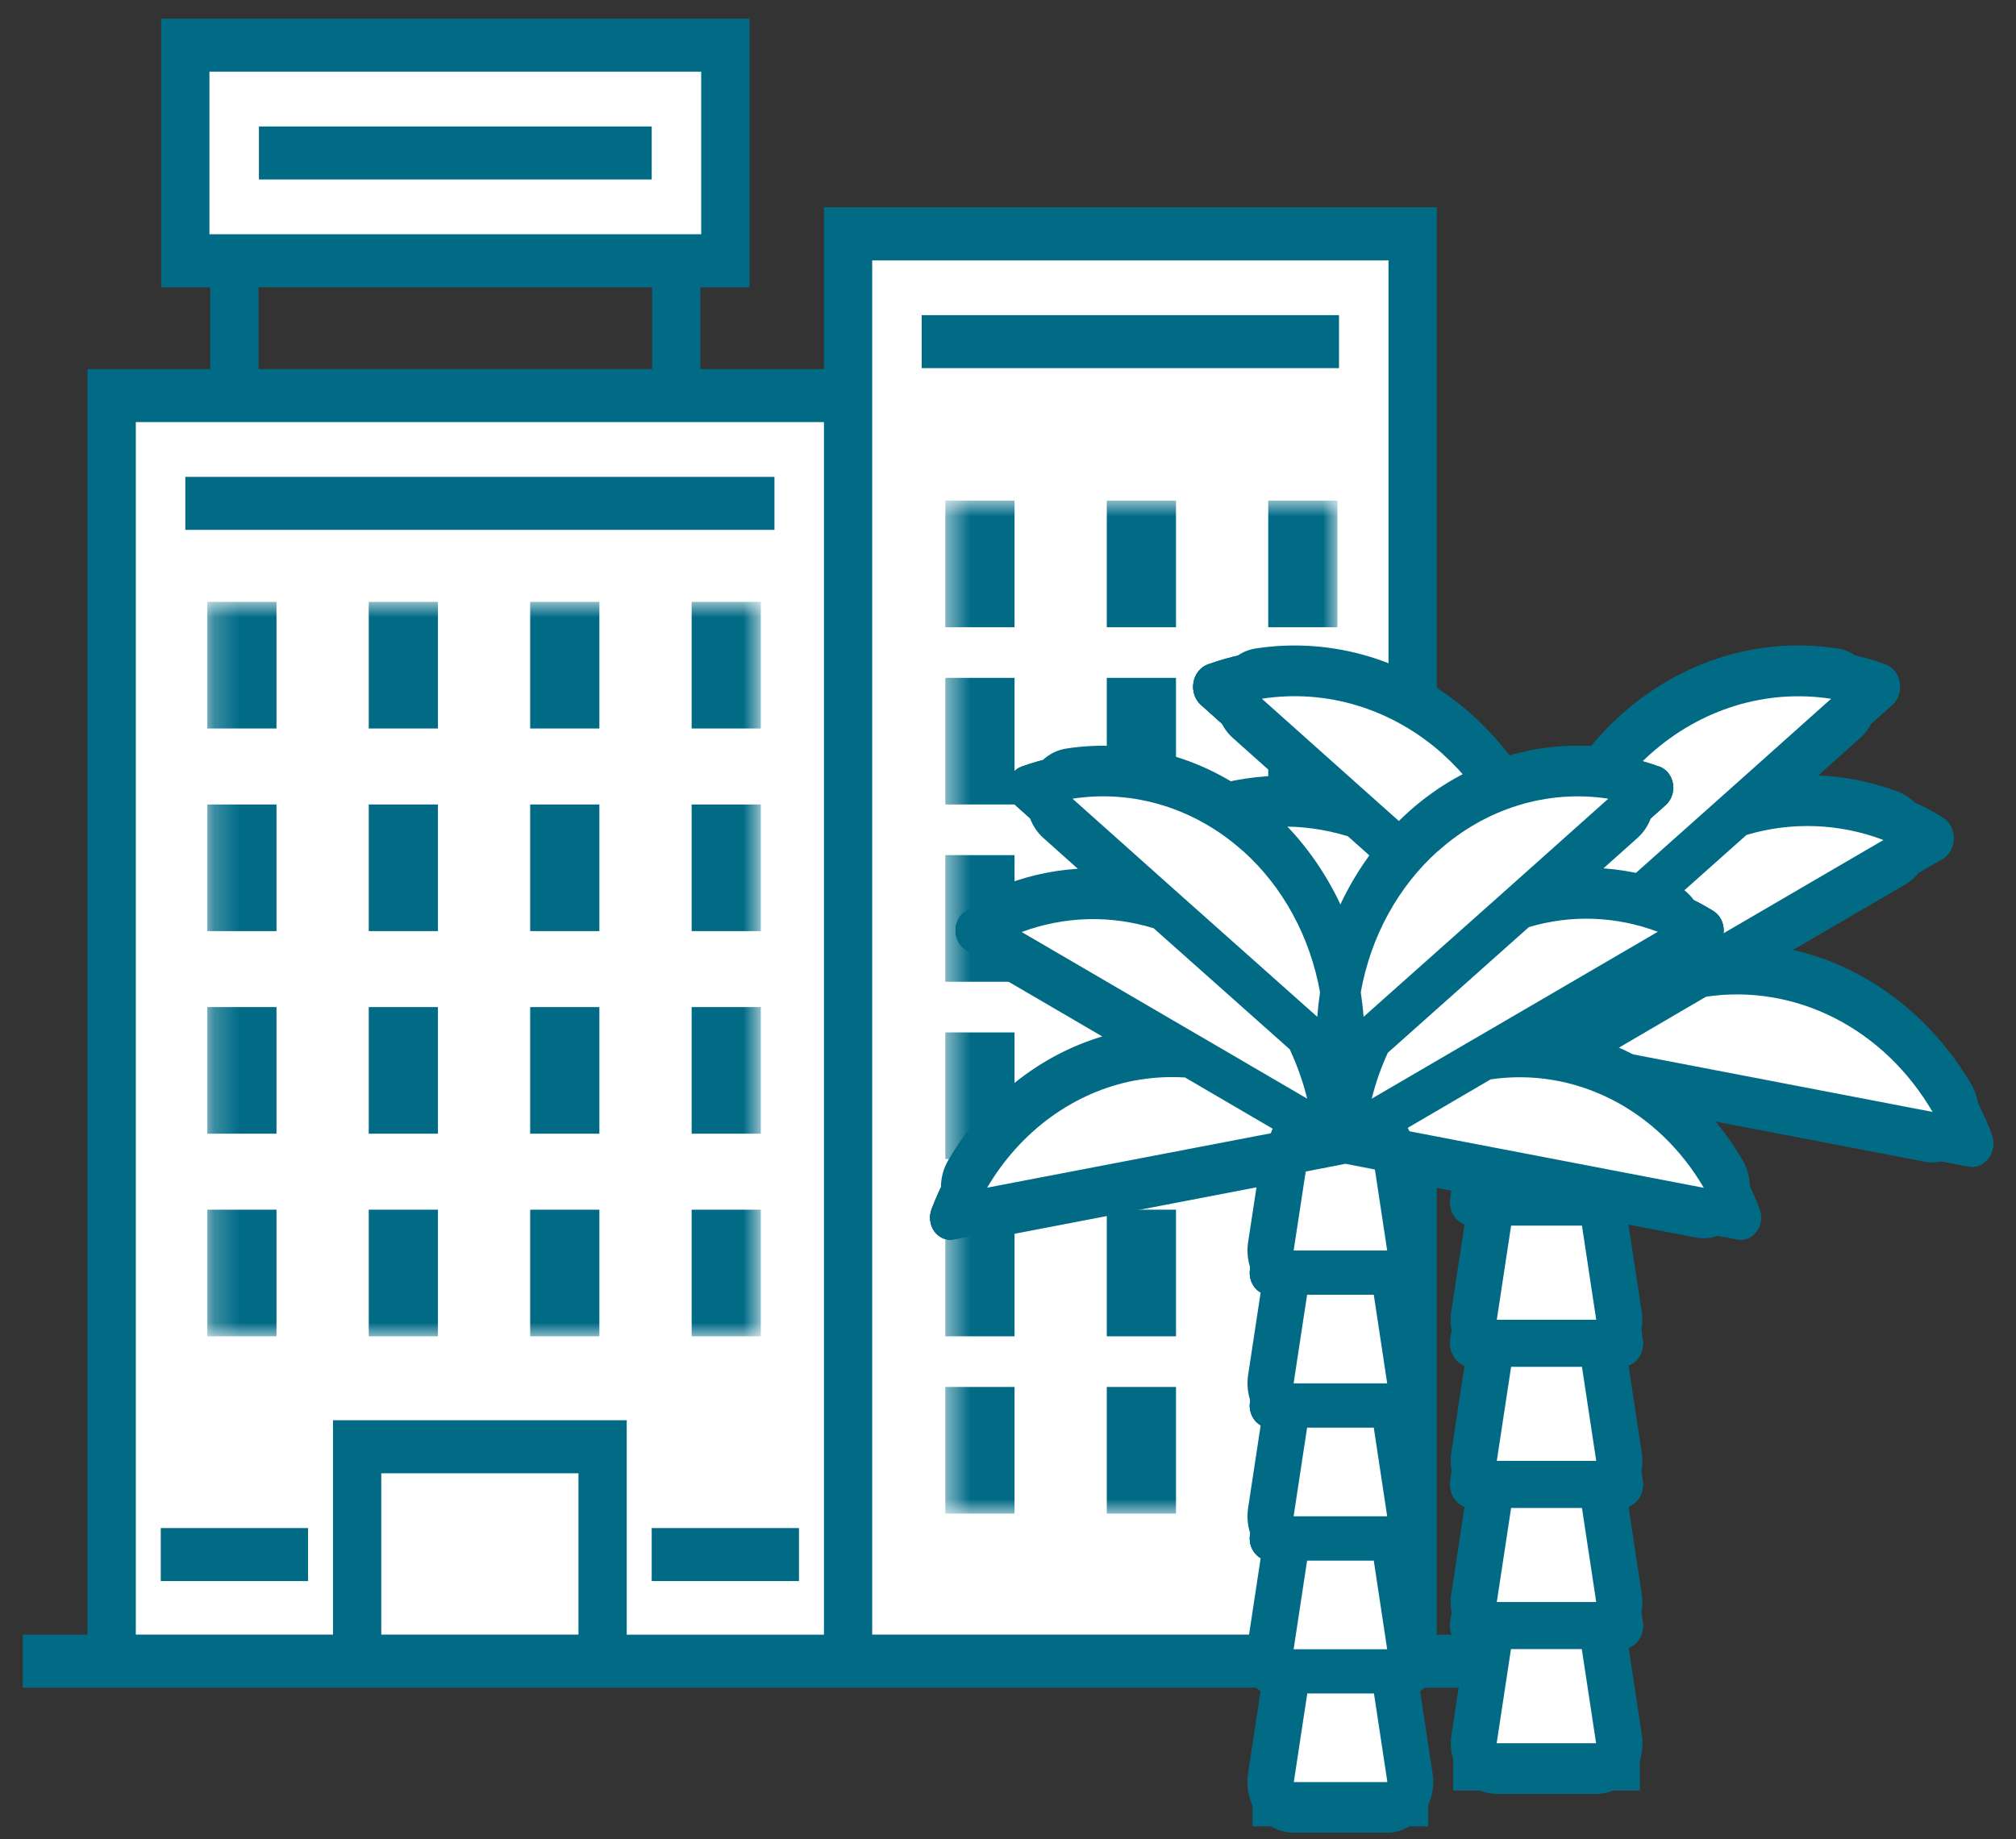 <svg width="80" height="73" viewBox="0 0 80 73" fill="none" xmlns="http://www.w3.org/2000/svg">
<rect x="0" y="0" width="80" height="73" fill="#333333" stroke="none"/>
<g clip-path="url(#clip0_528_19)">
<path d="M34.14 16.267H3.944V65.981H34.14V16.267Z" fill="white"/>
<path d="M13.685 61.703H3.944V65.982H13.685V61.703Z" fill="white"/>
<path d="M33.166 61.703H23.425V65.982H33.166V61.703Z" fill="white"/>
<path d="M28.783 1.793H7.353V10.352H28.783V1.793Z" fill="white"/>
<path d="M56.545 9.848H33.167V65.981H56.545V9.848Z" fill="white"/>
<path d="M53.135 12.508H36.575V14.612H53.135V12.508Z" fill="#016B86"/>
<path d="M30.732 18.927H7.354V21.031H30.732V18.927Z" fill="#016B86"/>
<mask id="mask0_528_19" style="mask-type:luminance" maskUnits="userSpaceOnUse" x="8" y="23" width="23" height="31">
<path d="M30.192 23.889H8.226V53.04H30.192V23.889Z" fill="white"/>
</mask>
<g mask="url(#mask0_528_19)">
<path d="M10.972 23.889H8.226V28.915H10.972V23.889Z" fill="#016B86"/>
<path d="M17.378 23.889H14.633V28.915H17.378V23.889Z" fill="#016B86"/>
<path d="M23.785 23.889H21.039V28.915H23.785V23.889Z" fill="#016B86"/>
<path d="M30.192 23.889H27.446V28.915H30.192V23.889Z" fill="#016B86"/>
<path d="M10.972 31.931H8.226V36.957H10.972V31.931Z" fill="#016B86"/>
<path d="M17.378 31.931H14.633V36.957H17.378V31.931Z" fill="#016B86"/>
<path d="M23.785 31.931H21.039V36.957H23.785V31.931Z" fill="#016B86"/>
<path d="M30.192 31.931H27.446V36.957H30.192V31.931Z" fill="#016B86"/>
<path d="M10.972 39.972H8.226V44.998H10.972V39.972Z" fill="#016B86"/>
<path d="M17.378 39.972H14.633V44.998H17.378V39.972Z" fill="#016B86"/>
<path d="M23.785 39.972H21.039V44.998H23.785V39.972Z" fill="#016B86"/>
<path d="M30.192 39.972H27.446V44.998H30.192V39.972Z" fill="#016B86"/>
<path d="M10.972 48.014H8.226V53.04H10.972V48.014Z" fill="#016B86"/>
<path d="M17.378 48.014H14.633V53.04H17.378V48.014Z" fill="#016B86"/>
<path d="M23.785 48.014H21.039V53.04H23.785V48.014Z" fill="#016B86"/>
<path d="M30.192 48.014H27.446V53.04H30.192V48.014Z" fill="#016B86"/>
</g>
<mask id="mask1_528_19" style="mask-type:luminance" maskUnits="userSpaceOnUse" x="37" y="19" width="17" height="42">
<path d="M53.072 19.869H37.513V60.076H53.072V19.869Z" fill="white"/>
</mask>
<g mask="url(#mask1_528_19)">
<path d="M40.259 19.869H37.513V24.895H40.259V19.869Z" fill="#016B86"/>
<path d="M46.666 19.869H43.92V24.895H46.666V19.869Z" fill="#016B86"/>
<path d="M53.072 19.869H50.327V24.895H53.072V19.869Z" fill="#016B86"/>
<path d="M40.259 26.905H37.513V31.931H40.259V26.905Z" fill="#016B86"/>
<path d="M46.666 26.905H43.92V31.931H46.666V26.905Z" fill="#016B86"/>
<path d="M53.072 26.905H50.327V31.931H53.072V26.905Z" fill="#016B86"/>
<path d="M40.259 33.941H37.513V38.967H40.259V33.941Z" fill="#016B86"/>
<path d="M46.666 33.941H43.92V38.967H46.666V33.941Z" fill="#016B86"/>
<path d="M53.072 33.941H50.327V38.967H53.072V33.941Z" fill="#016B86"/>
<path d="M40.259 40.978H37.513V46.004H40.259V40.978Z" fill="#016B86"/>
<path d="M46.666 40.978H43.92V46.004H46.666V40.978Z" fill="#016B86"/>
<path d="M53.072 40.978H50.327V46.004H53.072V40.978Z" fill="#016B86"/>
<path d="M40.259 48.014H37.513V53.04H40.259V48.014Z" fill="#016B86"/>
<path d="M46.666 48.014H43.92V53.04H46.666V48.014Z" fill="#016B86"/>
<path d="M53.072 48.014H50.327V53.04H53.072V48.014Z" fill="#016B86"/>
<path d="M40.259 55.05H37.513V60.077H40.259V55.05Z" fill="#016B86"/>
<path d="M46.666 55.05H43.92V60.077H46.666V55.05Z" fill="#016B86"/>
<path d="M53.072 55.05H50.327V60.077H53.072V55.05Z" fill="#016B86"/>
</g>
<path d="M3.473 64.883V14.649H8.343V11.404H6.396V0.741H29.741V11.404H27.793V14.649H32.696V8.229H57.015V64.883H59.584V66.987H0.904V64.883H3.473ZM27.825 2.844H8.311V9.298H27.825V2.844ZM25.877 11.402H10.26V14.647H25.877V11.402ZM34.611 64.878H55.099V10.333H34.611V64.878ZM15.13 64.878H22.955V58.476H15.13V64.878ZM5.389 64.878H13.214V56.371H24.87V64.883H32.696V16.753H5.389V64.883V64.878Z" fill="#016B86"/>
<path d="M31.706 60.651H25.861V62.755H31.706V60.651Z" fill="#016B86"/>
<path d="M12.225 60.651H6.38V62.755H12.225V60.651Z" fill="#016B86"/>
<path d="M25.861 5.02H10.275V7.124H25.861V5.02Z" fill="#016B86"/>
<path d="M65.065 69.189L64.495 65.438C64.715 65.395 64.911 65.258 65.04 65.058C65.169 64.857 65.221 64.608 65.183 64.366L64.495 59.836C64.715 59.793 64.911 59.656 65.04 59.456C65.169 59.255 65.221 59.007 65.183 58.764L64.495 54.232C64.69 54.196 64.866 54.084 64.993 53.918C65.073 53.815 65.132 53.693 65.165 53.562C65.197 53.431 65.204 53.294 65.183 53.16L64.495 48.63C64.689 48.593 64.866 48.482 64.993 48.316C65.073 48.213 65.132 48.091 65.165 47.961C65.197 47.83 65.204 47.692 65.183 47.558L64.6 43.705L78.098 46.297C78.249 46.326 78.403 46.31 78.546 46.251C78.689 46.191 78.814 46.091 78.909 45.96C79.004 45.829 79.066 45.672 79.087 45.506C79.108 45.34 79.087 45.171 79.028 45.016C78.316 43.144 77.186 41.498 75.742 40.233C74.298 38.967 72.587 38.121 70.766 37.773L77.073 34.093C77.208 34.014 77.322 33.897 77.401 33.753C77.48 33.61 77.523 33.445 77.525 33.277C77.526 33.109 77.487 32.944 77.41 32.799C77.333 32.653 77.222 32.533 77.089 32.451C75.472 31.456 73.651 30.928 71.798 30.916L75.084 27.979C75.202 27.873 75.292 27.734 75.344 27.577C75.396 27.42 75.409 27.25 75.381 27.086C75.353 26.921 75.285 26.768 75.185 26.642C75.084 26.517 74.955 26.423 74.81 26.371C73.055 25.738 71.183 25.599 69.367 25.968C67.55 26.337 65.848 27.201 64.415 28.482C63.11 29.646 62.068 31.125 61.37 32.804C60.672 31.125 59.632 29.646 58.328 28.482C56.895 27.202 55.192 26.338 53.375 25.969C51.559 25.6 49.687 25.738 47.931 26.371C47.787 26.423 47.657 26.517 47.557 26.642C47.456 26.768 47.388 26.921 47.36 27.086C47.332 27.25 47.345 27.42 47.397 27.577C47.449 27.734 47.539 27.873 47.657 27.979L50.97 30.94C49.083 30.933 47.227 31.457 45.577 32.462C45.443 32.544 45.332 32.664 45.255 32.809C45.178 32.954 45.139 33.119 45.14 33.287C45.142 33.455 45.185 33.619 45.264 33.763C45.344 33.906 45.457 34.023 45.592 34.102L52.021 37.855C50.276 38.258 48.648 39.121 47.274 40.368C45.901 41.616 44.824 43.211 44.136 45.017C44.075 45.172 44.054 45.341 44.075 45.508C44.095 45.675 44.156 45.832 44.252 45.964C44.347 46.095 44.473 46.196 44.617 46.254C44.76 46.313 44.915 46.328 45.066 46.298L58.13 43.791L57.555 47.559C57.518 47.802 57.57 48.05 57.699 48.251C57.827 48.451 58.023 48.588 58.243 48.631L57.555 53.161C57.518 53.404 57.57 53.652 57.699 53.852C57.828 54.053 58.023 54.19 58.243 54.233L57.555 58.765C57.519 59.007 57.571 59.255 57.7 59.456C57.828 59.656 58.024 59.793 58.243 59.837L57.555 64.367C57.518 64.609 57.57 64.858 57.699 65.058C57.828 65.259 58.023 65.396 58.243 65.439L57.673 69.19V71.056H65.065V69.188V69.189ZM60.381 37.039V37.045ZM61.583 43.123L62.823 43.364L63.342 46.781H59.399L59.907 43.45L61.583 43.123ZM59.965 54.25H62.776L63.342 57.984H59.397L59.965 54.25ZM59.397 52.382L59.965 48.647H62.776L63.342 52.382H59.397ZM59.965 59.852H62.776L63.342 63.586H59.397L59.965 59.852ZM76.686 44.132L64.278 41.748C64.258 41.698 64.234 41.649 64.208 41.603L67.701 39.56C69.44 39.303 71.209 39.596 72.801 40.406C74.393 41.216 75.741 42.508 76.687 44.131L76.686 44.132ZM67.04 37.832L62.687 40.374C62.851 39.704 63.078 39.054 63.362 38.434L69.306 33.139C71.095 32.607 72.989 32.677 74.741 33.34L67.04 37.833M65.485 29.933C66.478 29.044 67.629 28.389 68.864 28.011C70.099 27.633 71.392 27.539 72.662 27.736L68.373 31.567L62.35 36.934C62.323 36.59 62.283 36.245 62.232 35.898C62.649 33.552 63.801 31.44 65.487 29.929L65.485 29.933ZM57.255 29.933C58.938 31.444 60.087 33.553 60.503 35.895C60.452 36.24 60.413 36.584 60.387 36.928L54.423 31.618L50.074 27.733C51.345 27.536 52.639 27.63 53.875 28.008C55.111 28.386 56.263 29.041 57.258 29.931L57.255 29.933ZM55.441 37.741L47.925 33.352C49.722 32.685 51.661 32.629 53.488 33.193L59.222 38.297C59.532 38.96 59.777 39.657 59.954 40.377L55.439 37.741M52.681 39.614C53.382 39.485 54.094 39.442 54.804 39.485L58.501 41.645C58.47 41.706 58.444 41.771 58.425 41.839L46.471 44.133C47.167 42.949 48.079 41.936 49.149 41.158C50.219 40.38 51.424 39.854 52.688 39.612L52.681 39.614ZM59.959 65.455H62.77L63.337 69.191H59.392L59.959 65.455Z" fill="#016B86"/>
<path d="M63.26 69.52L62.69 65.769C62.609 65.247 62.72 64.712 62.996 64.279C63.273 63.847 63.694 63.551 64.168 63.457L64.495 65.435L65.065 69.186C65.105 69.449 65.049 69.719 64.907 69.936C64.766 70.153 64.552 70.299 64.313 70.343C64.074 70.387 63.828 70.325 63.631 70.17C63.433 70.015 63.3 69.78 63.26 69.517V69.52ZM63.59 63.833L63.599 63.821L64.993 65.127L63.59 63.833ZM63.379 64.697L62.69 60.167C62.61 59.645 62.721 59.11 62.998 58.677C63.275 58.244 63.696 57.949 64.169 57.855L64.496 59.833L65.184 64.363L63.379 64.697ZM63.379 59.095L62.69 54.563C62.611 54.039 62.723 53.501 63.003 53.068C63.283 52.635 63.708 52.341 64.185 52.251L64.496 54.232L65.184 58.764L63.379 59.095ZM63.59 52.628L63.601 52.614L64.994 53.92L63.59 52.628ZM63.379 53.491L62.69 48.961C62.61 48.439 62.721 47.904 62.997 47.472C63.274 47.039 63.695 46.743 64.168 46.649L64.495 48.627L65.183 53.157L63.379 53.491ZM63.59 47.026L63.599 47.014L64.993 48.321L63.59 47.026ZM63.378 47.884L62.795 44.034C62.746 43.717 62.768 43.392 62.858 43.086C62.948 42.78 63.103 42.502 63.311 42.276C63.518 42.05 63.772 41.881 64.052 41.785C64.331 41.688 64.627 41.667 64.915 41.722L78.414 44.315H78.419L78.098 46.294L64.6 43.702L65.183 47.556L63.378 47.884ZM77.344 45.804V45.796C76.75 44.234 75.808 42.862 74.603 41.805C73.398 40.749 71.971 40.043 70.452 39.753C70.076 39.681 69.73 39.482 69.462 39.184C69.194 38.885 69.018 38.502 68.958 38.088C68.898 37.674 68.957 37.249 69.128 36.874C69.298 36.499 69.571 36.192 69.909 35.996L76.216 32.316L77.074 34.091C77.074 34.091 70.767 37.771 70.769 37.773C72.589 38.121 74.301 38.967 75.745 40.233C77.189 41.499 78.319 43.144 79.031 45.016L77.344 45.804ZM76.195 34.206C74.848 33.379 73.332 32.939 71.788 32.927C71.41 32.925 71.043 32.795 70.736 32.555C70.428 32.315 70.196 31.976 70.07 31.585C69.945 31.195 69.932 30.771 70.034 30.372C70.137 29.974 70.348 29.619 70.641 29.358L73.928 26.42L75.083 27.979L71.796 30.916C73.65 30.928 75.47 31.456 77.087 32.452L76.195 34.206ZM74.25 28.276C72.785 27.747 71.222 27.63 69.706 27.938C68.189 28.245 66.767 28.966 65.571 30.035H65.565C64.48 31.008 63.613 32.243 63.033 33.644C62.886 33.993 62.652 34.289 62.357 34.497C62.062 34.705 61.719 34.815 61.369 34.815C61.019 34.815 60.676 34.705 60.381 34.497C60.086 34.289 59.852 33.993 59.706 33.644C58.765 31.392 57.101 29.601 55.032 28.613C52.964 27.624 50.637 27.508 48.495 28.286L47.931 26.376C49.687 25.743 51.559 25.605 53.375 25.974C55.192 26.343 56.895 27.207 58.328 28.487C59.632 29.651 60.672 31.131 61.37 32.809C62.068 31.13 63.11 29.651 64.415 28.487C65.847 27.207 67.55 26.342 69.367 25.974C71.183 25.605 73.055 25.743 74.81 26.376L74.25 28.276ZM48.806 26.412L52.122 29.376C52.416 29.638 52.628 29.994 52.73 30.393C52.831 30.794 52.818 31.218 52.691 31.61C52.564 32.001 52.33 32.34 52.02 32.579C51.711 32.818 51.342 32.946 50.964 32.945C49.39 32.939 47.842 33.376 46.465 34.214L45.574 32.458C47.224 31.452 49.081 30.928 50.967 30.935L47.654 27.974L48.806 26.412ZM46.45 32.323L52.877 36.075C53.209 36.269 53.479 36.57 53.65 36.938C53.82 37.306 53.883 37.722 53.831 38.131C53.779 38.54 53.613 38.921 53.356 39.223C53.099 39.525 52.765 39.732 52.397 39.818C50.942 40.153 49.583 40.873 48.437 41.914C47.291 42.955 46.393 44.286 45.82 45.793V45.799L44.136 45.011C44.824 43.205 45.901 41.61 47.274 40.362C48.648 39.115 50.276 38.252 52.021 37.849L45.592 34.096L46.45 32.323ZM44.743 44.314H44.748L57.812 41.807C58.1 41.752 58.397 41.773 58.676 41.869C58.955 41.965 59.209 42.134 59.417 42.36C59.625 42.587 59.78 42.865 59.87 43.171C59.959 43.477 59.981 43.802 59.933 44.119L59.358 47.887L57.553 47.554L58.128 43.786L45.064 46.293L44.743 44.314ZM58.571 46.649C59.044 46.744 59.464 47.04 59.74 47.472C60.016 47.905 60.126 48.44 60.046 48.961L59.358 53.491L57.552 53.16L58.24 48.63L58.571 46.649ZM58.554 52.248C59.031 52.339 59.455 52.633 59.734 53.066C60.014 53.499 60.126 54.036 60.046 54.56L59.358 59.092L57.552 58.761L58.24 54.229L58.554 52.248ZM58.57 57.855C59.043 57.95 59.464 58.245 59.74 58.678C60.016 59.111 60.126 59.645 60.046 60.167L59.358 64.697L57.552 64.366L58.24 59.836L58.57 57.855ZM58.57 63.457C59.043 63.552 59.463 63.848 59.739 64.28C60.016 64.713 60.125 65.248 60.045 65.769L59.475 69.52L57.669 69.189L58.24 65.438L58.57 63.457ZM59.5 69.186V71.052H57.669V69.186H59.5ZM57.669 69.041H65.062V71.052H57.669V69.041ZM63.23 71.052V69.184H65.061L65.062 71.052H63.23ZM62.207 37.034V37.04C62.207 37.307 62.111 37.562 61.939 37.751C61.767 37.94 61.535 38.045 61.292 38.045C61.049 38.045 60.816 37.94 60.645 37.751C60.473 37.562 60.377 37.307 60.377 37.04V37.034C60.377 36.767 60.473 36.512 60.645 36.323C60.816 36.135 61.049 36.029 61.292 36.029C61.535 36.029 61.767 36.135 61.939 36.323C62.111 36.512 62.207 36.767 62.207 37.034ZM61.896 41.138L63.136 41.379C63.509 41.451 63.852 41.648 64.118 41.943C64.385 42.239 64.561 42.617 64.623 43.027L65.142 46.445C65.186 46.733 65.172 47.028 65.102 47.309C65.031 47.591 64.905 47.852 64.733 48.075C64.562 48.298 64.348 48.477 64.106 48.6C63.865 48.722 63.602 48.786 63.337 48.786H59.399C59.133 48.786 58.87 48.722 58.629 48.599C58.388 48.477 58.174 48.298 58.002 48.075C57.83 47.852 57.705 47.59 57.634 47.309C57.563 47.027 57.55 46.732 57.593 46.444L58.101 43.113C58.164 42.703 58.341 42.324 58.607 42.029C58.874 41.734 59.217 41.537 59.59 41.465L61.265 41.141C61.475 41.101 61.69 41.101 61.901 41.141C62.14 41.188 62.352 41.336 62.492 41.555C62.631 41.773 62.685 42.043 62.643 42.306C62.601 42.569 62.466 42.802 62.267 42.955C62.068 43.108 61.822 43.168 61.583 43.122L59.907 43.445L59.399 46.776H63.342L62.823 43.359L61.583 43.119C61.344 43.072 61.131 42.924 60.992 42.705C60.853 42.487 60.798 42.217 60.84 41.954C60.882 41.691 61.018 41.458 61.217 41.305C61.415 41.152 61.661 41.092 61.901 41.138H61.896ZM59.965 52.24H62.776C63.209 52.24 63.628 52.408 63.959 52.716C64.289 53.024 64.51 53.45 64.581 53.919L65.148 57.654C65.192 57.942 65.178 58.237 65.107 58.518C65.036 58.8 64.911 59.061 64.739 59.284C64.567 59.507 64.353 59.686 64.112 59.809C63.871 59.931 63.608 59.995 63.342 59.995H59.397C59.131 59.995 58.869 59.931 58.627 59.808C58.386 59.686 58.172 59.507 58 59.284C57.828 59.061 57.703 58.799 57.632 58.518C57.562 58.236 57.548 57.941 57.592 57.653L58.16 53.918C58.231 53.449 58.452 53.023 58.783 52.716C59.113 52.408 59.533 52.24 59.966 52.24C60.209 52.24 60.441 52.346 60.613 52.534C60.785 52.723 60.881 52.978 60.881 53.245C60.881 53.511 60.785 53.767 60.613 53.956C60.441 54.144 60.209 54.25 59.966 54.25L59.397 57.984H63.342L62.776 54.25H59.965C59.722 54.25 59.489 54.144 59.318 53.956C59.146 53.767 59.05 53.511 59.05 53.245C59.05 52.978 59.146 52.723 59.318 52.534C59.489 52.346 59.722 52.24 59.965 52.24ZM57.592 52.051L58.16 48.315C58.231 47.846 58.452 47.42 58.782 47.112C59.113 46.804 59.532 46.636 59.966 46.636H62.776C63.21 46.637 63.629 46.806 63.959 47.114C64.289 47.423 64.509 47.85 64.579 48.319L65.146 52.055C65.189 52.343 65.175 52.638 65.105 52.919C65.034 53.2 64.909 53.462 64.737 53.684C64.565 53.907 64.351 54.086 64.11 54.209C63.869 54.331 63.606 54.395 63.34 54.395H59.396C59.13 54.395 58.867 54.331 58.626 54.209C58.385 54.086 58.17 53.907 57.999 53.684C57.827 53.461 57.701 53.2 57.631 52.918C57.56 52.637 57.546 52.342 57.59 52.054C57.63 51.791 57.763 51.556 57.961 51.401C58.158 51.246 58.404 51.184 58.643 51.227C58.883 51.271 59.096 51.418 59.238 51.635C59.379 51.852 59.435 52.121 59.396 52.385H63.34L62.774 48.649H59.963L59.395 52.385C59.375 52.515 59.332 52.639 59.268 52.751C59.205 52.863 59.122 52.961 59.024 53.037C58.926 53.114 58.815 53.169 58.698 53.199C58.581 53.228 58.46 53.232 58.341 53.211C58.223 53.189 58.109 53.142 58.007 53.072C57.905 53.002 57.817 52.911 57.747 52.803C57.677 52.696 57.627 52.574 57.6 52.446C57.573 52.317 57.57 52.184 57.59 52.054L57.592 52.051ZM59.965 57.842H62.776C63.209 57.842 63.628 58.01 63.959 58.318C64.289 58.626 64.51 59.052 64.581 59.521L65.148 63.256C65.192 63.544 65.178 63.839 65.107 64.12C65.036 64.402 64.911 64.663 64.739 64.886C64.567 65.109 64.353 65.288 64.112 65.41C63.871 65.533 63.608 65.597 63.342 65.597H59.397C59.131 65.597 58.869 65.533 58.627 65.41C58.386 65.287 58.172 65.108 58 64.885C57.828 64.663 57.703 64.401 57.632 64.12C57.562 63.838 57.548 63.543 57.592 63.255L58.16 59.52C58.231 59.051 58.452 58.625 58.783 58.318C59.113 58.01 59.533 57.842 59.966 57.842C60.209 57.842 60.441 57.948 60.613 58.136C60.785 58.325 60.881 58.58 60.881 58.847C60.881 59.113 60.785 59.369 60.613 59.558C60.441 59.746 60.209 59.852 59.966 59.852L59.397 63.586H63.342L62.776 59.852H59.965C59.722 59.852 59.489 59.746 59.318 59.558C59.146 59.369 59.05 59.113 59.05 58.847C59.05 58.58 59.146 58.325 59.318 58.136C59.489 57.948 59.722 57.842 59.965 57.842ZM76.371 46.108L63.964 43.725C63.672 43.669 63.398 43.536 63.163 43.339C62.929 43.141 62.741 42.883 62.617 42.589L64.278 41.745L76.686 44.128C76.805 44.15 76.918 44.198 77.02 44.269C77.122 44.339 77.211 44.431 77.28 44.539C77.35 44.648 77.399 44.77 77.425 44.899C77.451 45.028 77.454 45.162 77.434 45.292C77.413 45.422 77.369 45.547 77.304 45.659C77.239 45.77 77.155 45.867 77.056 45.943C76.957 46.019 76.846 46.072 76.728 46.1C76.611 46.129 76.489 46.131 76.37 46.108H76.371ZM62.674 42.696C62.535 42.463 62.443 42.2 62.401 41.925C62.36 41.649 62.372 41.368 62.435 41.098C62.498 40.828 62.612 40.575 62.769 40.356C62.926 40.136 63.123 39.956 63.347 39.825L66.841 37.782C67.037 37.667 67.251 37.593 67.472 37.562C70.124 37.172 72.814 37.858 75.039 39.491C76.312 40.419 77.396 41.626 78.224 43.036C78.417 43.364 78.519 43.748 78.517 44.139C78.515 44.53 78.409 44.912 78.213 45.238C78.016 45.564 77.737 45.82 77.41 45.974C77.083 46.129 76.722 46.175 76.371 46.108C76.252 46.086 76.139 46.038 76.037 45.967C75.935 45.897 75.847 45.805 75.777 45.696C75.708 45.588 75.659 45.466 75.632 45.337C75.606 45.208 75.603 45.074 75.624 44.944C75.644 44.813 75.689 44.689 75.753 44.577C75.818 44.465 75.902 44.369 76.001 44.293C76.1 44.217 76.211 44.164 76.329 44.135C76.447 44.107 76.568 44.104 76.687 44.128C75.741 42.505 74.393 41.213 72.801 40.403C71.209 39.593 69.44 39.3 67.701 39.557L64.208 41.6L62.674 42.696ZM67.9 39.603L63.546 42.146C63.231 42.329 62.874 42.408 62.518 42.372C62.163 42.336 61.825 42.186 61.546 41.942C61.267 41.697 61.059 41.369 60.948 40.996C60.837 40.624 60.827 40.224 60.92 39.846C61.117 39.044 61.388 38.266 61.728 37.525C61.845 37.271 62.009 37.048 62.21 36.869L68.153 31.574C68.353 31.396 68.584 31.267 68.832 31.194C70.974 30.556 73.241 30.639 75.339 31.432C75.676 31.56 75.972 31.793 76.19 32.102C76.408 32.412 76.54 32.785 76.567 33.176C76.595 33.566 76.519 33.957 76.347 34.3C76.175 34.644 75.916 34.924 75.602 35.108L67.901 39.601C67.794 39.666 67.677 39.707 67.556 39.722C67.436 39.736 67.313 39.724 67.197 39.687C67.08 39.649 66.971 39.586 66.877 39.501C66.783 39.416 66.705 39.312 66.648 39.194C66.591 39.076 66.556 38.947 66.545 38.814C66.534 38.681 66.547 38.547 66.584 38.419C66.621 38.292 66.68 38.174 66.759 38.072C66.837 37.97 66.934 37.887 67.042 37.826L74.743 33.333C72.99 32.67 71.097 32.6 69.308 33.132L63.364 38.427C63.079 39.047 62.853 39.697 62.689 40.367L67.042 37.825C67.257 37.7 67.507 37.673 67.74 37.752C67.972 37.829 68.166 38.005 68.28 38.241C68.394 38.476 68.418 38.752 68.347 39.007C68.276 39.262 68.116 39.475 67.902 39.6L67.9 39.603ZM64.331 28.367C65.519 27.303 66.895 26.52 68.373 26.067C69.85 25.615 71.397 25.502 72.915 25.737C73.269 25.791 73.6 25.956 73.868 26.214C74.137 26.472 74.331 26.81 74.427 27.187C74.523 27.564 74.516 27.964 74.408 28.337C74.3 28.711 74.095 29.041 73.819 29.288L69.53 33.119L63.505 38.488C63.246 38.718 62.936 38.867 62.606 38.917C62.277 38.968 61.941 38.919 61.635 38.776C61.328 38.633 61.064 38.401 60.869 38.105C60.673 37.809 60.556 37.46 60.528 37.096C60.507 36.817 60.474 36.529 60.427 36.212C60.392 35.975 60.396 35.733 60.439 35.497C60.941 32.692 62.319 30.168 64.336 28.36L65.487 29.923C63.802 31.433 62.651 33.543 62.234 35.887C62.285 36.234 62.325 36.579 62.352 36.924L68.375 31.556L72.664 27.725C71.394 27.528 70.101 27.622 68.866 28C67.631 28.378 66.48 29.033 65.486 29.922C65.394 30.01 65.286 30.076 65.17 30.116C65.053 30.157 64.931 30.172 64.809 30.16C64.688 30.148 64.57 30.109 64.462 30.046C64.354 29.983 64.259 29.898 64.182 29.794C64.105 29.69 64.047 29.57 64.013 29.441C63.979 29.313 63.968 29.178 63.982 29.045C63.996 28.911 64.034 28.783 64.094 28.666C64.153 28.549 64.234 28.447 64.331 28.364V28.367ZM58.409 28.367C60.422 30.175 61.798 32.697 62.3 35.499C62.343 35.735 62.346 35.977 62.312 36.215C62.269 36.507 62.235 36.803 62.213 37.094C62.185 37.459 62.067 37.807 61.872 38.103C61.677 38.399 61.412 38.631 61.106 38.774C60.8 38.917 60.464 38.966 60.135 38.916C59.805 38.865 59.495 38.717 59.236 38.487L53.273 33.177L48.922 29.29C48.645 29.043 48.44 28.713 48.332 28.339C48.224 27.966 48.217 27.566 48.313 27.189C48.409 26.812 48.603 26.474 48.872 26.216C49.141 25.959 49.472 25.793 49.825 25.739C51.344 25.505 52.891 25.617 54.369 26.07C55.847 26.523 57.223 27.306 58.413 28.37L57.257 29.929C56.262 29.039 55.111 28.385 53.875 28.006C52.64 27.628 51.346 27.534 50.076 27.73L54.425 31.615L60.389 36.925C60.415 36.581 60.454 36.237 60.505 35.892C60.089 33.55 58.94 31.441 57.257 29.93C57.163 29.847 57.086 29.745 57.028 29.629C56.971 29.513 56.935 29.386 56.922 29.254C56.909 29.123 56.92 28.99 56.955 28.863C56.989 28.737 57.045 28.619 57.121 28.516C57.197 28.413 57.29 28.328 57.396 28.265C57.502 28.202 57.617 28.163 57.737 28.149C57.857 28.135 57.978 28.148 58.093 28.185C58.208 28.223 58.316 28.284 58.409 28.367ZM54.584 39.512L47.068 35.123C46.753 34.939 46.494 34.657 46.322 34.312C46.151 33.968 46.075 33.576 46.105 33.185C46.134 32.794 46.267 32.42 46.487 32.111C46.707 31.802 47.004 31.57 47.343 31.444C49.49 30.641 51.808 30.575 53.99 31.255C54.229 31.33 54.452 31.456 54.645 31.628L60.379 36.732C60.575 36.907 60.737 37.125 60.853 37.372C61.223 38.161 61.517 38.991 61.728 39.848C61.822 40.226 61.813 40.627 61.702 40.999C61.591 41.372 61.383 41.701 61.104 41.946C60.825 42.19 60.487 42.34 60.131 42.376C59.776 42.413 59.418 42.334 59.103 42.15L54.588 39.513C54.373 39.388 54.213 39.174 54.142 38.919C54.071 38.664 54.096 38.389 54.209 38.153C54.323 37.918 54.518 37.742 54.75 37.664C54.982 37.586 55.233 37.613 55.447 37.738L59.962 40.374C59.786 39.654 59.54 38.957 59.23 38.294L53.496 33.19C51.669 32.627 49.731 32.682 47.933 33.349L55.449 37.738C55.555 37.8 55.649 37.884 55.726 37.986C55.802 38.088 55.86 38.205 55.895 38.331C55.93 38.458 55.942 38.59 55.931 38.722C55.919 38.853 55.884 38.981 55.828 39.097C55.771 39.214 55.694 39.317 55.602 39.401C55.509 39.485 55.402 39.548 55.287 39.587C55.172 39.625 55.051 39.639 54.932 39.626C54.812 39.613 54.696 39.575 54.59 39.513L54.584 39.512ZM52.388 37.628C53.222 37.474 54.07 37.422 54.915 37.473C55.18 37.489 55.439 37.569 55.674 37.706L59.372 39.866C59.589 39.993 59.781 40.167 59.936 40.377C60.091 40.588 60.205 40.83 60.273 41.09C60.34 41.35 60.359 41.623 60.328 41.891C60.297 42.16 60.218 42.418 60.094 42.652L58.511 41.641L54.814 39.481C54.104 39.438 53.392 39.481 52.691 39.611C52.453 39.652 52.21 39.589 52.014 39.434C51.818 39.28 51.685 39.047 51.645 38.785C51.605 38.524 51.66 38.256 51.799 38.039C51.938 37.822 52.149 37.675 52.387 37.628H52.388ZM60.184 42.437C60.083 42.789 59.896 43.103 59.644 43.347C59.391 43.59 59.083 43.752 58.752 43.815L46.793 46.108C46.442 46.175 46.081 46.129 45.754 45.974C45.427 45.819 45.148 45.563 44.952 45.237C44.755 44.911 44.649 44.529 44.648 44.138C44.646 43.747 44.748 43.364 44.941 43.035C45.774 41.62 46.863 40.41 48.142 39.48C49.421 38.549 50.86 37.919 52.371 37.629H52.383C52.502 37.606 52.624 37.609 52.742 37.638C52.86 37.666 52.972 37.721 53.071 37.797C53.169 37.873 53.254 37.971 53.318 38.083C53.382 38.195 53.426 38.321 53.446 38.452C53.466 38.582 53.462 38.716 53.435 38.846C53.408 38.975 53.358 39.097 53.287 39.205C53.217 39.313 53.127 39.404 53.025 39.474C52.922 39.544 52.807 39.591 52.688 39.611C51.425 39.854 50.221 40.382 49.152 41.16C48.084 41.938 47.173 42.951 46.478 44.135L58.433 41.841L60.184 42.437ZM59.97 63.446H62.781C63.214 63.446 63.634 63.614 63.965 63.922C64.295 64.23 64.516 64.657 64.587 65.126L65.153 68.863C65.197 69.15 65.183 69.445 65.112 69.727C65.041 70.008 64.916 70.269 64.744 70.492C64.572 70.715 64.358 70.894 64.117 71.016C63.876 71.139 63.613 71.203 63.347 71.203H59.403C59.137 71.203 58.874 71.139 58.633 71.016C58.392 70.894 58.178 70.715 58.006 70.492C57.834 70.269 57.709 70.008 57.638 69.726C57.567 69.445 57.553 69.15 57.597 68.862L58.166 65.125C58.237 64.656 58.457 64.23 58.788 63.922C59.119 63.614 59.537 63.446 59.97 63.446C60.213 63.446 60.447 63.551 60.618 63.74C60.79 63.928 60.886 64.184 60.886 64.451C60.886 64.717 60.79 64.973 60.618 65.162C60.447 65.35 60.214 65.456 59.971 65.456L59.403 69.192H63.347L62.781 65.456H59.971C59.728 65.456 59.495 65.35 59.323 65.162C59.151 64.973 59.055 64.717 59.055 64.451C59.055 64.184 59.151 63.928 59.323 63.74C59.495 63.551 59.728 63.446 59.97 63.446ZM64.501 65.441L64.35 64.53L64.998 65.126L64.352 64.523L65.188 64.37C65.208 64.504 65.202 64.641 65.169 64.772C65.136 64.903 65.078 65.025 64.998 65.128C64.869 65.293 64.691 65.403 64.496 65.438L64.501 65.441ZM63.383 64.7L64.343 64.524L63.385 64.697C63.362 64.546 63.37 64.391 63.407 64.243C63.443 64.094 63.508 63.957 63.597 63.839L63.603 63.832V63.827C63.749 63.639 63.95 63.511 64.171 63.466L64.348 64.523V64.53L64.341 64.524L63.383 64.7ZM64.501 59.839L64.35 58.921L65.189 58.767C65.226 59.01 65.174 59.258 65.046 59.459C64.917 59.659 64.721 59.796 64.501 59.839ZM63.383 59.093C63.342 58.815 63.402 58.53 63.55 58.3C63.698 58.069 63.922 57.912 64.175 57.861L64.35 58.919L63.383 59.093ZM64.501 54.235L64.36 53.33L65 53.917L64.36 53.314V53.327L64.343 53.312L63.385 53.485C63.363 53.334 63.37 53.179 63.407 53.031C63.443 52.883 63.508 52.745 63.597 52.627L63.602 52.62L63.608 52.613C63.758 52.421 63.965 52.292 64.192 52.249L64.359 53.308L65.192 53.158C65.212 53.292 65.206 53.43 65.173 53.56C65.14 53.691 65.081 53.813 65.001 53.916C64.873 54.085 64.694 54.197 64.496 54.232L64.501 54.235ZM64.501 48.633L64.351 47.723L64.999 48.319L64.35 47.716L65.189 47.566C65.209 47.7 65.203 47.837 65.17 47.968C65.137 48.099 65.079 48.22 64.999 48.324C64.869 48.487 64.691 48.596 64.496 48.63L64.501 48.633ZM63.382 47.887C63.36 47.736 63.367 47.581 63.404 47.433C63.44 47.285 63.505 47.147 63.595 47.029L63.6 47.022V47.016C63.747 46.828 63.948 46.7 64.169 46.655L64.345 47.712V47.722L64.336 47.713L63.382 47.887ZM78.249 46.316C78.2 46.316 78.151 46.311 78.103 46.301L78.251 45.386L79.033 45.02C79.087 45.162 79.109 45.317 79.096 45.47C79.083 45.624 79.035 45.771 78.958 45.9C78.88 46.028 78.775 46.133 78.651 46.206C78.528 46.279 78.389 46.317 78.249 46.317V46.316ZM77.349 45.807C77.285 45.644 77.258 45.465 77.273 45.287C77.287 45.11 77.341 44.939 77.431 44.79C77.52 44.641 77.641 44.519 77.784 44.434C77.927 44.35 78.087 44.306 78.249 44.306C78.308 44.306 78.366 44.311 78.424 44.322L78.251 45.386L77.349 45.807ZM76.192 34.209C76.039 34.114 75.913 33.976 75.826 33.809C75.739 33.641 75.695 33.451 75.697 33.259C75.7 33.066 75.749 32.878 75.841 32.714C75.933 32.549 76.062 32.415 76.218 32.325L76.675 33.271L76.192 34.209ZM77.076 34.1L76.677 33.276L77.091 32.459C77.225 32.541 77.336 32.661 77.413 32.807C77.489 32.952 77.529 33.117 77.527 33.285C77.526 33.453 77.483 33.618 77.404 33.761C77.324 33.905 77.211 34.021 77.076 34.1ZM74.254 28.289C74.086 28.23 73.935 28.122 73.818 27.977C73.701 27.832 73.621 27.654 73.588 27.463C73.555 27.273 73.57 27.076 73.63 26.893C73.691 26.711 73.795 26.55 73.932 26.427L74.554 27.266L74.254 28.289ZM75.088 27.987L74.554 27.267L74.814 26.375C74.959 26.427 75.089 26.521 75.189 26.647C75.29 26.772 75.357 26.925 75.385 27.09C75.414 27.254 75.401 27.424 75.349 27.581C75.296 27.738 75.207 27.877 75.089 27.983L75.088 27.987ZM48.5 28.289L48.199 27.268L49.16 27.469C49.125 27.657 49.045 27.831 48.928 27.974C48.811 28.116 48.662 28.221 48.495 28.279L48.5 28.289ZM47.66 27.987C47.542 27.881 47.451 27.742 47.398 27.585C47.346 27.427 47.333 27.257 47.36 27.092C47.389 26.927 47.457 26.773 47.558 26.647C47.659 26.521 47.789 26.427 47.935 26.375L48.196 27.261H48.19L47.66 27.987ZM49.161 27.458L48.197 27.257L48.813 26.421C48.949 26.543 49.052 26.703 49.112 26.884C49.173 27.065 49.188 27.26 49.156 27.45L49.161 27.458ZM46.472 34.227L45.995 33.288L46.452 32.336C46.608 32.427 46.738 32.563 46.829 32.728C46.92 32.894 46.969 33.083 46.971 33.276C46.972 33.47 46.926 33.66 46.838 33.827C46.749 33.994 46.622 34.132 46.468 34.227H46.472ZM45.596 34.11C45.461 34.032 45.347 33.914 45.268 33.771C45.188 33.628 45.145 33.463 45.144 33.295C45.142 33.127 45.182 32.962 45.259 32.817C45.336 32.672 45.447 32.552 45.58 32.471L45.995 33.287L45.596 34.11ZM44.924 46.321C44.784 46.321 44.646 46.283 44.522 46.21C44.398 46.137 44.293 46.032 44.215 45.904C44.138 45.775 44.09 45.628 44.077 45.474C44.064 45.321 44.086 45.166 44.141 45.024L44.922 45.39L45.07 46.306C45.02 46.312 44.97 46.313 44.919 46.309L44.924 46.321ZM45.825 45.812L44.922 45.39L44.75 44.327C44.808 44.316 44.866 44.31 44.925 44.311C45.087 44.311 45.247 44.355 45.39 44.44C45.533 44.524 45.654 44.646 45.744 44.795C45.833 44.944 45.887 45.115 45.901 45.292C45.916 45.47 45.89 45.649 45.825 45.812H45.825ZM58.247 48.638C58.027 48.595 57.831 48.459 57.702 48.258C57.573 48.057 57.522 47.809 57.559 47.567L58.396 47.72L58.247 48.638ZM59.364 47.899L58.396 47.716L59.145 47.023C59.236 47.142 59.303 47.281 59.341 47.431C59.378 47.581 59.386 47.738 59.363 47.891L59.364 47.899ZM58.401 47.717L58.577 46.661C58.799 46.706 59 46.835 59.146 47.024L58.401 47.717ZM58.247 54.24C58.027 54.197 57.831 54.06 57.703 53.859C57.574 53.659 57.522 53.411 57.559 53.169L58.392 53.321L58.247 54.24ZM59.364 53.494L58.392 53.319L58.56 52.26C58.815 52.307 59.043 52.464 59.194 52.695C59.344 52.926 59.406 53.214 59.364 53.494ZM58.392 53.321L57.559 53.169L58.392 53.319V53.321ZM58.246 59.844C58.026 59.8 57.831 59.663 57.703 59.463C57.574 59.262 57.522 59.014 57.558 58.773L58.399 58.926L58.246 59.844ZM59.364 59.103L58.399 58.926L58.575 57.866C58.828 57.917 59.053 58.075 59.2 58.306C59.348 58.538 59.407 58.824 59.364 59.102V59.103ZM58.246 65.446C58.026 65.403 57.83 65.266 57.702 65.065C57.573 64.865 57.521 64.617 57.558 64.374L58.399 64.528L58.246 65.446ZM59.364 64.7L58.399 64.526L58.575 63.469C58.827 63.521 59.05 63.678 59.197 63.908C59.345 64.138 59.404 64.422 59.364 64.7ZM58.399 64.528L57.558 64.374L58.4 64.526L58.399 64.528ZM62.67 42.715C62.649 42.679 62.63 42.643 62.614 42.606L63.393 42.197L62.67 42.715ZM63.393 42.197L64.204 41.617C64.227 41.656 64.248 41.697 64.266 41.739L63.393 42.197ZM60.066 42.773L59.231 42.239L60.154 42.558C60.135 42.591 60.113 42.623 60.09 42.654L60.066 42.773ZM59.231 42.239L58.407 41.956C58.426 41.888 58.451 41.823 58.483 41.762L59.231 42.239Z" fill="#016B86"/>
<path d="M78.244 45.379L63.562 42.565L63.495 42.115H61.778C61.745 42.087 61.714 42.056 61.686 42.022L67.441 38.661C69.667 38.297 71.94 38.761 73.897 39.98C75.855 41.198 77.386 43.1 78.246 45.384L78.244 45.379Z" fill="white"/>
<path d="M62.687 37.834L61.504 38.889C61.579 37.882 61.533 36.868 61.369 35.873C61.626 34.301 62.188 32.809 63.017 31.496C63.845 30.183 64.92 29.081 66.169 28.264C67.419 27.447 68.813 26.934 70.259 26.76C71.704 26.586 73.167 26.755 74.548 27.255L68.913 32.289L62.687 37.834Z" fill="white"/>
<path d="M61.111 42.108L55.04 38.561L45.986 33.275C47.178 32.547 48.492 32.09 49.849 31.93C51.206 31.77 52.578 31.91 53.884 32.343L59.895 37.693C60.446 38.823 60.822 40.046 61.008 41.311C61.048 41.578 61.098 41.839 61.111 42.108Z" fill="white"/>
<path d="M59.9 37.695L53.889 32.345L48.192 27.255C49.573 26.755 51.036 26.586 52.481 26.76C53.927 26.934 55.322 27.447 56.571 28.264C57.82 29.081 58.895 30.183 59.724 31.496C60.552 32.809 61.114 34.301 61.372 35.873C61.209 36.868 61.163 37.882 61.236 38.889L59.9 37.695Z" fill="white"/>
<path d="M61.574 41.895C61.703 40.476 62.081 39.097 62.687 37.834L68.91 32.289C70.199 31.882 71.548 31.759 72.88 31.927C74.212 32.095 75.5 32.55 76.671 33.267L67.44 38.656L61.685 42.017L61.582 41.904H61.573V41.894L61.574 41.895Z" fill="white"/>
<path d="M55.045 38.563L61.115 42.111H59.244L59.168 42.644L44.919 45.38C45.579 43.653 46.623 42.136 47.956 40.968C49.288 39.799 50.867 39.017 52.546 38.694C53.371 38.539 54.21 38.495 55.045 38.563Z" fill="white"/>
<path d="M63.495 64.519L64.345 70.121H58.396L59.246 64.519H63.495Z" fill="white"/>
<path d="M63.495 64.519H58.394L59.245 58.917H63.496L64.346 64.519H63.495Z" fill="white"/>
<path d="M63.495 53.315L64.345 58.917H58.396L59.246 53.315H63.495Z" fill="white"/>
<path d="M63.495 47.712L64.345 53.314H58.396L59.246 47.712H63.495Z" fill="white"/>
<path d="M63.563 42.559L64.345 47.712H58.396L59.17 42.642L61.584 42.176L63.563 42.559Z" fill="white"/>
<path d="M65.065 69.189L64.495 65.438C64.715 65.395 64.911 65.258 65.04 65.058C65.169 64.857 65.221 64.608 65.183 64.366L64.495 59.836C64.715 59.793 64.911 59.656 65.04 59.456C65.169 59.255 65.221 59.007 65.183 58.764L64.495 54.232C64.69 54.196 64.866 54.084 64.993 53.918C65.073 53.815 65.132 53.693 65.165 53.562C65.197 53.431 65.204 53.294 65.183 53.16L64.495 48.63C64.689 48.593 64.866 48.482 64.993 48.316C65.073 48.213 65.132 48.091 65.165 47.961C65.197 47.83 65.204 47.692 65.183 47.558L64.6 43.705L78.098 46.297C78.249 46.326 78.403 46.31 78.546 46.251C78.689 46.191 78.814 46.091 78.909 45.96C79.004 45.829 79.066 45.672 79.087 45.506C79.108 45.34 79.087 45.171 79.028 45.016C78.316 43.144 77.186 41.498 75.742 40.233C74.298 38.967 72.587 38.121 70.766 37.773L77.073 34.093C77.208 34.014 77.322 33.897 77.401 33.753C77.48 33.61 77.523 33.445 77.525 33.277C77.526 33.109 77.487 32.944 77.41 32.799C77.333 32.653 77.222 32.533 77.089 32.451C75.472 31.456 73.651 30.928 71.798 30.916L75.084 27.979C75.202 27.873 75.292 27.734 75.344 27.577C75.396 27.42 75.409 27.25 75.381 27.086C75.353 26.921 75.285 26.768 75.185 26.642C75.084 26.517 74.955 26.423 74.81 26.371C73.055 25.738 71.183 25.599 69.367 25.968C67.55 26.337 65.848 27.201 64.415 28.482C63.11 29.646 62.068 31.125 61.37 32.804C60.672 31.125 59.632 29.646 58.328 28.482C56.895 27.202 55.192 26.338 53.375 25.969C51.559 25.6 49.687 25.738 47.931 26.371C47.787 26.423 47.657 26.517 47.557 26.642C47.456 26.768 47.388 26.921 47.36 27.086C47.332 27.25 47.345 27.42 47.397 27.577C47.449 27.734 47.539 27.873 47.657 27.979L50.97 30.94C49.083 30.933 47.227 31.457 45.577 32.462C45.443 32.544 45.332 32.664 45.255 32.809C45.178 32.954 45.139 33.119 45.14 33.287C45.142 33.455 45.185 33.619 45.264 33.763C45.344 33.906 45.457 34.023 45.592 34.102L52.021 37.855C50.276 38.258 48.648 39.121 47.274 40.368C45.901 41.616 44.824 43.211 44.136 45.017C44.075 45.172 44.054 45.341 44.075 45.508C44.095 45.675 44.156 45.832 44.252 45.964C44.347 46.095 44.473 46.196 44.617 46.254C44.76 46.313 44.915 46.328 45.066 46.298L58.13 43.791L57.555 47.559C57.518 47.802 57.57 48.05 57.699 48.251C57.827 48.451 58.023 48.588 58.243 48.631L57.555 53.161C57.518 53.404 57.57 53.652 57.699 53.852C57.828 54.053 58.023 54.19 58.243 54.233L57.555 58.765C57.519 59.007 57.571 59.255 57.7 59.456C57.828 59.656 58.024 59.793 58.243 59.837L57.555 64.367C57.518 64.609 57.57 64.858 57.699 65.058C57.828 65.259 58.023 65.396 58.243 65.439L57.673 69.19V71.056H65.065V69.188V69.189ZM60.381 37.039V37.045ZM61.583 43.123L62.823 43.364L63.342 46.781H59.399L59.907 43.45L61.583 43.123ZM59.965 54.25H62.776L63.342 57.984H59.397L59.965 54.25ZM59.397 52.382L59.965 48.647H62.776L63.342 52.382H59.397ZM59.965 59.852H62.776L63.342 63.586H59.397L59.965 59.852ZM76.686 44.132L64.278 41.748C64.258 41.698 64.234 41.649 64.208 41.603L67.701 39.56C69.44 39.303 71.209 39.596 72.801 40.406C74.393 41.216 75.741 42.508 76.687 44.131L76.686 44.132ZM67.04 37.832L62.687 40.374C62.851 39.704 63.078 39.054 63.362 38.434L69.306 33.139C71.095 32.607 72.989 32.677 74.741 33.34L67.04 37.833M65.485 29.933C66.478 29.044 67.629 28.389 68.864 28.011C70.099 27.633 71.392 27.539 72.662 27.736L68.373 31.567L62.35 36.934C62.323 36.59 62.283 36.245 62.232 35.898C62.649 33.552 63.801 31.44 65.487 29.929L65.485 29.933ZM57.255 29.933C58.938 31.444 60.087 33.553 60.503 35.895C60.452 36.24 60.413 36.584 60.387 36.928L54.423 31.618L50.074 27.733C51.345 27.536 52.639 27.63 53.875 28.008C55.111 28.386 56.263 29.041 57.258 29.931L57.255 29.933ZM55.441 37.741L47.925 33.352C49.722 32.685 51.661 32.629 53.488 33.193L59.222 38.297C59.532 38.96 59.777 39.657 59.954 40.377L55.439 37.741M52.681 39.614C53.382 39.485 54.094 39.442 54.804 39.485L58.501 41.645C58.47 41.706 58.444 41.771 58.425 41.839L46.471 44.133C47.167 42.949 48.079 41.936 49.149 41.158C50.219 40.38 51.424 39.854 52.688 39.612L52.681 39.614ZM59.959 65.455H62.77L63.337 69.191H59.392L59.959 65.455Z" fill="#016B86"/>
<path d="M56.67 70.73L56.134 67.199C56.34 67.158 56.524 67.03 56.645 66.842C56.767 66.654 56.816 66.421 56.782 66.194L56.134 61.929C56.34 61.888 56.524 61.76 56.645 61.572C56.767 61.384 56.816 61.151 56.782 60.923L56.134 56.657C56.317 56.623 56.483 56.518 56.602 56.362C56.678 56.265 56.734 56.151 56.766 56.028C56.797 55.905 56.804 55.776 56.785 55.649L56.138 51.385C56.344 51.345 56.528 51.217 56.649 51.029C56.77 50.84 56.819 50.608 56.785 50.38L56.236 46.752L68.942 49.193C69.084 49.221 69.23 49.206 69.364 49.15C69.499 49.094 69.617 48.999 69.707 48.876C69.796 48.752 69.854 48.604 69.873 48.448C69.893 48.291 69.873 48.132 69.817 47.987C69.147 46.224 68.083 44.675 66.723 43.483C65.363 42.291 63.752 41.495 62.038 41.169L67.975 37.705C68.102 37.63 68.209 37.52 68.284 37.385C68.359 37.25 68.399 37.095 68.4 36.937C68.402 36.779 68.365 36.623 68.292 36.486C68.22 36.349 68.115 36.237 67.99 36.16C66.468 35.222 64.754 34.725 63.009 34.715L66.103 31.95C66.215 31.85 66.3 31.719 66.35 31.571C66.4 31.423 66.412 31.262 66.386 31.107C66.359 30.951 66.295 30.807 66.2 30.688C66.106 30.569 65.983 30.481 65.846 30.432C64.194 29.837 62.432 29.707 60.722 30.055C59.012 30.402 57.409 31.216 56.061 32.422C54.833 33.517 53.852 34.909 53.194 36.488C52.537 34.909 51.558 33.518 50.331 32.422C48.982 31.217 47.379 30.403 45.669 30.055C43.959 29.707 42.197 29.837 40.545 30.432C40.407 30.48 40.285 30.568 40.189 30.687C40.094 30.806 40.03 30.951 40.003 31.106C39.977 31.262 39.989 31.422 40.038 31.571C40.088 31.719 40.174 31.85 40.286 31.95L43.405 34.737C41.629 34.731 39.881 35.225 38.328 36.171C38.203 36.248 38.098 36.36 38.026 36.497C37.954 36.634 37.917 36.789 37.918 36.947C37.92 37.105 37.96 37.259 38.035 37.394C38.109 37.529 38.216 37.639 38.343 37.714L44.394 41.247C42.752 41.626 41.219 42.438 39.926 43.612C38.633 44.787 37.62 46.289 36.973 47.989C36.915 48.134 36.895 48.294 36.914 48.451C36.933 48.608 36.99 48.757 37.08 48.88C37.17 49.004 37.289 49.099 37.424 49.154C37.559 49.21 37.706 49.224 37.847 49.195L50.145 46.835L49.604 50.382C49.57 50.609 49.619 50.842 49.74 51.031C49.861 51.219 50.045 51.347 50.252 51.387L49.604 55.651C49.57 55.879 49.619 56.112 49.74 56.3C49.861 56.488 50.045 56.616 50.252 56.657L49.604 60.923C49.571 61.15 49.62 61.382 49.741 61.57C49.862 61.758 50.045 61.886 50.252 61.928L49.604 66.193C49.57 66.42 49.619 66.653 49.74 66.841C49.861 67.029 50.045 67.157 50.252 67.198L49.715 70.729V72.485H56.671V70.727L56.67 70.73ZM52.261 40.466V40.471ZM53.392 46.192L54.56 46.419L55.047 49.635H51.335L51.814 46.5L53.392 46.192ZM51.869 56.666H54.515L55.047 60.184H51.334L51.869 56.666ZM51.334 54.907L51.869 51.389H54.515L55.047 54.907H51.334ZM51.869 61.944H54.515L55.047 65.462H51.334L51.869 61.944ZM67.611 47.145L55.931 44.902C55.911 44.855 55.889 44.809 55.864 44.765L59.152 42.842C60.789 42.6 62.454 42.876 63.953 43.638C65.451 44.4 66.72 45.618 67.611 47.145ZM58.532 41.215L54.433 43.608C54.59 42.977 54.804 42.366 55.074 41.783L60.669 36.798C62.353 36.296 64.135 36.361 65.786 36.984L58.536 41.214M57.072 33.775C58.006 32.938 59.088 32.321 60.25 31.964C61.411 31.607 62.627 31.517 63.822 31.701L59.785 35.306L54.11 40.358C54.086 40.034 54.047 39.709 53.999 39.382C54.394 37.177 55.48 35.193 57.066 33.774L57.072 33.775ZM49.325 33.775C50.909 35.197 51.99 37.182 52.382 39.387C52.334 39.712 52.297 40.036 52.273 40.359L46.659 35.361L42.56 31.701C43.756 31.516 44.974 31.606 46.137 31.963C47.3 32.32 48.383 32.937 49.319 33.775H49.325ZM47.618 41.124L40.543 36.993C42.235 36.365 44.06 36.313 45.779 36.843L51.179 41.648C51.472 42.272 51.704 42.929 51.872 43.607L47.621 41.124M45.026 42.888C45.685 42.766 46.356 42.725 47.024 42.766L50.502 44.799C50.472 44.857 50.448 44.918 50.43 44.981L39.173 47.14C39.828 46.027 40.685 45.075 41.691 44.343C42.696 43.612 43.829 43.116 45.017 42.888H45.026ZM51.876 67.214H54.522L55.055 70.732H51.342L51.876 67.214Z" fill="#016B86"/>
<path d="M54.864 71.061L54.328 67.53C54.248 67.008 54.358 66.473 54.635 66.04C54.912 65.608 55.332 65.312 55.806 65.218L56.134 67.196L56.67 70.727C56.69 70.857 56.686 70.991 56.659 71.119C56.632 71.248 56.582 71.369 56.512 71.477C56.442 71.584 56.354 71.675 56.252 71.745C56.15 71.815 56.036 71.862 55.918 71.884C55.799 71.906 55.678 71.902 55.561 71.872C55.444 71.842 55.333 71.787 55.235 71.711C55.137 71.634 55.054 71.537 54.991 71.425C54.927 71.313 54.884 71.188 54.864 71.058V71.061ZM55.198 65.613L55.209 65.6L56.602 66.906L55.198 65.613ZM54.975 66.517L54.328 62.257C54.248 61.736 54.358 61.201 54.635 60.768C54.912 60.335 55.333 60.04 55.807 59.946L56.134 61.924L56.782 66.189L54.975 66.517ZM54.975 61.244L54.328 56.982C54.248 56.458 54.361 55.921 54.641 55.488C54.921 55.054 55.346 54.761 55.823 54.67L56.134 56.651L56.782 60.917L54.975 61.244ZM55.197 55.066L55.209 55.052L56.602 56.359L55.197 55.066ZM54.975 55.971L54.328 51.711C54.248 51.19 54.358 50.654 54.635 50.222C54.912 49.789 55.332 49.493 55.806 49.399L56.134 51.377L56.782 55.641L54.975 55.971ZM55.198 49.794L55.209 49.781L56.602 51.088L55.198 49.794ZM54.975 50.699L54.426 47.075C54.378 46.758 54.399 46.433 54.489 46.127C54.579 45.821 54.734 45.543 54.942 45.317C55.15 45.09 55.404 44.922 55.683 44.825C55.962 44.729 56.258 44.708 56.547 44.763L69.253 47.204H69.259L68.938 49.183L56.232 46.742L56.781 50.37L54.975 50.699ZM68.13 48.768V48.76C67.578 47.307 66.701 46.031 65.582 45.05C64.462 44.068 63.135 43.411 61.723 43.142C61.347 43.07 61.001 42.871 60.733 42.572C60.465 42.274 60.288 41.891 60.228 41.476C60.168 41.062 60.228 40.638 60.398 40.263C60.569 39.888 60.842 39.581 61.179 39.384L67.117 35.92L67.975 37.696C67.975 37.696 62.038 41.159 62.04 41.161C63.754 41.488 65.365 42.284 66.725 43.476C68.084 44.668 69.149 46.217 69.819 47.98L68.13 48.768ZM67.095 37.912C65.842 37.142 64.432 36.733 62.997 36.721C62.62 36.719 62.252 36.59 61.945 36.349C61.638 36.109 61.405 35.771 61.28 35.38C61.154 34.989 61.142 34.566 61.244 34.167C61.346 33.768 61.558 33.414 61.85 33.152L64.945 30.387L66.1 31.946L63.005 34.711C64.75 34.721 66.464 35.218 67.986 36.156L67.095 37.912ZM65.282 32.343C63.92 31.851 62.468 31.742 61.057 32.028C59.647 32.313 58.325 32.984 57.213 33.977H57.207C56.2 34.877 55.394 36.019 54.852 37.315C54.706 37.664 54.472 37.96 54.177 38.168C53.882 38.376 53.539 38.486 53.189 38.486C52.839 38.486 52.496 38.376 52.201 38.168C51.906 37.96 51.672 37.664 51.526 37.315C50.651 35.221 49.104 33.556 47.181 32.637C45.258 31.718 43.094 31.61 41.103 32.334L40.539 30.424C42.192 29.829 43.954 29.699 45.664 30.047C47.374 30.395 48.977 31.209 50.326 32.414C51.552 33.51 52.532 34.901 53.189 36.48C53.846 34.901 54.827 33.509 56.055 32.414C57.404 31.209 59.007 30.394 60.716 30.047C62.426 29.699 64.188 29.828 65.841 30.424L65.282 32.343ZM41.434 30.385L44.556 33.174C44.849 33.436 45.062 33.792 45.163 34.192C45.265 34.592 45.252 35.017 45.125 35.408C44.998 35.8 44.763 36.138 44.454 36.377C44.145 36.616 43.776 36.744 43.398 36.744C41.935 36.738 40.495 37.144 39.216 37.923L38.324 36.167C39.877 35.221 41.625 34.727 43.401 34.733L40.282 31.946L41.434 30.385ZM39.202 35.922L45.253 39.455C45.585 39.648 45.854 39.95 46.025 40.317C46.195 40.685 46.259 41.102 46.206 41.511C46.154 41.919 45.988 42.301 45.731 42.602C45.475 42.904 45.14 43.112 44.772 43.197C43.419 43.509 42.156 44.178 41.091 45.146C40.026 46.114 39.191 47.352 38.658 48.753V48.76L36.974 47.972C37.622 46.272 38.635 44.77 39.928 43.596C41.221 42.421 42.754 41.609 44.396 41.23L38.344 37.697L39.202 35.922ZM37.525 47.199H37.532L49.83 44.839C50.118 44.783 50.414 44.804 50.693 44.901C50.973 44.997 51.227 45.166 51.434 45.392C51.642 45.618 51.797 45.896 51.887 46.202C51.977 46.508 51.998 46.833 51.95 47.15L51.408 50.698L49.604 50.365L50.145 46.818L37.847 49.178L37.525 47.199ZM50.582 49.397C51.055 49.492 51.475 49.788 51.751 50.221C52.028 50.653 52.137 51.188 52.057 51.709L51.409 55.973L49.604 55.642L50.252 51.378L50.582 49.397ZM50.566 54.667C51.042 54.758 51.466 55.052 51.745 55.485C52.025 55.919 52.137 56.456 52.057 56.979L51.409 61.245L49.604 60.914L50.252 56.648L50.566 54.667ZM50.581 59.946C51.054 60.04 51.475 60.336 51.751 60.769C52.027 61.202 52.137 61.736 52.057 62.257L51.409 66.522L49.604 66.192L50.252 61.927L50.581 59.946ZM50.581 65.219C51.054 65.314 51.474 65.61 51.75 66.042C52.026 66.475 52.136 67.01 52.056 67.531L51.52 71.062L49.714 70.731L50.251 67.2L50.581 65.219ZM51.545 70.727V72.483H49.714V70.727H51.545ZM49.714 70.473H56.67V72.483H49.714V70.473ZM54.84 72.483V70.725H56.67V72.483H54.84ZM54.091 40.461V40.466C54.091 40.733 53.995 40.988 53.823 41.177C53.651 41.365 53.419 41.471 53.176 41.471C52.933 41.471 52.7 41.365 52.529 41.177C52.357 40.988 52.261 40.733 52.261 40.466V40.461C52.261 40.194 52.357 39.939 52.529 39.75C52.7 39.562 52.933 39.456 53.176 39.456C53.419 39.456 53.651 39.562 53.823 39.75C53.995 39.939 54.091 40.194 54.091 40.461ZM53.709 44.208L54.877 44.434C55.25 44.507 55.593 44.704 55.859 44.999C56.126 45.294 56.302 45.673 56.364 46.083L56.852 49.3C56.896 49.587 56.882 49.883 56.811 50.164C56.741 50.446 56.615 50.707 56.443 50.93C56.272 51.153 56.057 51.331 55.816 51.454C55.575 51.577 55.312 51.641 55.047 51.641H51.334C51.068 51.641 50.805 51.577 50.564 51.454C50.323 51.331 50.108 51.152 49.937 50.929C49.765 50.706 49.639 50.444 49.569 50.163C49.498 49.881 49.485 49.586 49.529 49.297L50.007 46.162C50.07 45.752 50.246 45.374 50.513 45.079C50.779 44.784 51.123 44.587 51.495 44.515L53.073 44.213C53.283 44.173 53.498 44.173 53.708 44.213C53.947 44.26 54.16 44.408 54.299 44.627C54.439 44.845 54.493 45.115 54.451 45.378C54.409 45.64 54.274 45.874 54.075 46.027C53.876 46.18 53.63 46.24 53.391 46.193L51.813 46.495L51.334 49.63H55.047L54.559 46.414L53.391 46.187C53.273 46.164 53.159 46.116 53.058 46.045C52.956 45.974 52.869 45.882 52.8 45.774C52.731 45.666 52.682 45.544 52.656 45.415C52.63 45.286 52.627 45.153 52.648 45.023C52.669 44.893 52.713 44.769 52.778 44.657C52.842 44.546 52.926 44.45 53.025 44.374C53.123 44.298 53.234 44.244 53.351 44.216C53.469 44.187 53.59 44.184 53.708 44.207L53.709 44.208ZM51.869 54.651H54.515C54.948 54.651 55.367 54.82 55.698 55.127C56.029 55.435 56.249 55.861 56.321 56.331L56.853 59.849C56.897 60.137 56.883 60.432 56.812 60.714C56.742 60.995 56.616 61.256 56.444 61.479C56.272 61.702 56.059 61.881 55.817 62.004C55.576 62.127 55.313 62.19 55.047 62.19H51.334C51.068 62.19 50.806 62.127 50.564 62.004C50.323 61.881 50.109 61.702 49.937 61.479C49.765 61.256 49.64 60.995 49.569 60.713C49.498 60.431 49.485 60.136 49.529 59.848L50.063 56.33C50.135 55.861 50.355 55.434 50.686 55.127C51.017 54.82 51.436 54.651 51.869 54.651C52.112 54.651 52.344 54.757 52.516 54.946C52.688 55.134 52.784 55.39 52.784 55.656C52.784 55.923 52.688 56.179 52.516 56.367C52.344 56.556 52.112 56.661 51.869 56.661L51.334 60.18H55.047L54.515 56.661H51.869C51.626 56.661 51.393 56.556 51.222 56.367C51.05 56.179 50.954 55.923 50.954 55.656C50.954 55.39 51.05 55.134 51.222 54.946C51.393 54.757 51.626 54.651 51.869 54.651ZM49.529 54.572L50.063 51.054C50.134 50.584 50.355 50.158 50.686 49.85C51.016 49.543 51.435 49.374 51.869 49.374H54.515C54.948 49.374 55.368 49.543 55.698 49.85C56.029 50.158 56.249 50.585 56.321 51.055L56.853 54.573C56.897 54.861 56.883 55.156 56.812 55.437C56.741 55.718 56.616 55.98 56.444 56.202C56.272 56.425 56.058 56.604 55.817 56.727C55.576 56.849 55.313 56.913 55.047 56.913H51.334C51.069 56.913 50.806 56.849 50.565 56.727C50.323 56.604 50.109 56.425 49.937 56.202C49.766 55.979 49.64 55.718 49.569 55.436C49.499 55.155 49.485 54.86 49.529 54.572C49.569 54.309 49.702 54.074 49.9 53.919C50.097 53.764 50.343 53.702 50.582 53.745C50.822 53.789 51.035 53.936 51.176 54.153C51.317 54.37 51.374 54.639 51.334 54.902H55.047L54.515 51.384H51.869L51.334 54.902C51.294 55.165 51.161 55.4 50.963 55.555C50.766 55.71 50.52 55.773 50.281 55.729C50.041 55.685 49.828 55.538 49.687 55.321C49.545 55.104 49.489 54.835 49.529 54.572ZM51.869 59.924H54.515C54.948 59.924 55.367 60.093 55.698 60.401C56.029 60.708 56.249 61.135 56.321 61.604L56.853 65.122C56.897 65.41 56.883 65.705 56.812 65.987C56.742 66.268 56.616 66.53 56.444 66.752C56.272 66.975 56.059 67.154 55.817 67.277C55.576 67.4 55.313 67.463 55.047 67.463H51.334C51.068 67.463 50.806 67.4 50.564 67.277C50.323 67.154 50.109 66.975 49.937 66.752C49.765 66.529 49.64 66.268 49.569 65.986C49.498 65.704 49.485 65.409 49.529 65.121L50.063 61.603C50.135 61.134 50.355 60.708 50.686 60.4C51.017 60.093 51.436 59.924 51.869 59.924C52.112 59.924 52.344 60.03 52.516 60.219C52.688 60.407 52.784 60.663 52.784 60.93C52.784 61.196 52.688 61.452 52.516 61.64C52.344 61.829 52.112 61.935 51.869 61.935L51.334 65.453H55.047L54.515 61.935H51.869C51.626 61.935 51.393 61.829 51.222 61.64C51.05 61.452 50.954 61.196 50.954 60.93C50.954 60.663 51.05 60.407 51.222 60.219C51.393 60.03 51.626 59.924 51.869 59.924ZM67.294 49.117L55.614 46.879C55.323 46.823 55.048 46.69 54.813 46.492C54.579 46.294 54.392 46.037 54.268 45.742L55.93 44.899L67.61 47.142C67.848 47.189 68.06 47.338 68.198 47.556C68.337 47.774 68.391 48.043 68.35 48.305C68.308 48.567 68.173 48.8 67.975 48.953C67.778 49.106 67.533 49.167 67.294 49.123V49.117ZM54.329 45.854C54.19 45.62 54.097 45.357 54.056 45.082C54.015 44.806 54.026 44.525 54.09 44.254C54.153 43.984 54.267 43.731 54.424 43.512C54.581 43.293 54.778 43.112 55.003 42.981L58.291 41.058C58.487 40.943 58.702 40.868 58.922 40.838C61.444 40.467 64.003 41.119 66.118 42.672C67.329 43.554 68.36 44.702 69.147 46.044C69.34 46.372 69.442 46.755 69.44 47.146C69.438 47.537 69.332 47.919 69.135 48.245C68.939 48.571 68.66 48.827 68.333 48.982C68.006 49.136 67.645 49.184 67.294 49.117C67.175 49.094 67.062 49.045 66.96 48.975C66.858 48.904 66.769 48.812 66.7 48.704C66.631 48.596 66.581 48.474 66.555 48.344C66.529 48.215 66.526 48.082 66.546 47.951C66.567 47.821 66.611 47.696 66.676 47.585C66.741 47.473 66.825 47.377 66.924 47.301C67.023 47.225 67.134 47.171 67.252 47.143C67.37 47.114 67.491 47.112 67.61 47.135C66.719 45.608 65.45 44.391 63.952 43.629C62.453 42.867 60.788 42.591 59.151 42.833L55.863 44.756L54.329 45.854ZM59.388 42.982L55.29 45.375C54.975 45.559 54.618 45.638 54.262 45.602C53.907 45.565 53.569 45.416 53.29 45.172C53.011 44.927 52.803 44.599 52.692 44.226C52.581 43.854 52.571 43.454 52.664 43.075C52.851 42.312 53.109 41.571 53.433 40.864C53.55 40.611 53.714 40.387 53.914 40.209L59.509 35.224C59.709 35.046 59.94 34.917 60.188 34.844C62.225 34.238 64.38 34.317 66.375 35.071C66.712 35.199 67.008 35.431 67.226 35.741C67.445 36.051 67.576 36.424 67.604 36.814C67.632 37.205 67.555 37.596 67.383 37.939C67.212 38.282 66.953 38.563 66.638 38.747L59.388 42.977C59.282 43.042 59.165 43.083 59.044 43.097C58.923 43.112 58.801 43.1 58.684 43.062C58.568 43.024 58.459 42.961 58.365 42.876C58.271 42.792 58.193 42.688 58.136 42.57C58.079 42.452 58.044 42.322 58.032 42.189C58.022 42.056 58.035 41.922 58.071 41.795C58.108 41.667 58.167 41.549 58.246 41.447C58.325 41.346 58.421 41.262 58.53 41.202L65.779 36.972C64.129 36.349 62.346 36.284 60.662 36.786L55.068 41.771C54.798 42.353 54.583 42.965 54.427 43.596L58.525 41.203C58.631 41.141 58.748 41.102 58.867 41.09C58.987 41.077 59.108 41.09 59.223 41.129C59.337 41.167 59.444 41.231 59.537 41.315C59.63 41.398 59.707 41.502 59.763 41.618C59.819 41.735 59.855 41.862 59.866 41.994C59.878 42.125 59.865 42.258 59.83 42.384C59.795 42.51 59.738 42.628 59.661 42.73C59.585 42.831 59.491 42.916 59.385 42.978L59.388 42.982ZM55.91 32.21C57.041 31.198 58.35 30.454 59.755 30.024C61.16 29.593 62.63 29.486 64.074 29.709C64.427 29.763 64.759 29.929 65.027 30.187C65.296 30.444 65.49 30.782 65.586 31.16C65.682 31.537 65.675 31.937 65.567 32.31C65.459 32.683 65.254 33.014 64.978 33.261L60.941 36.866L55.266 41.92C55.008 42.151 54.697 42.299 54.367 42.35C54.038 42.401 53.702 42.352 53.396 42.209C53.09 42.066 52.825 41.834 52.63 41.537C52.435 41.241 52.317 40.892 52.289 40.528C52.269 40.27 52.239 40.001 52.197 39.705C52.163 39.468 52.166 39.226 52.209 38.99C52.687 36.324 53.998 33.924 55.915 32.206L57.066 33.769C55.48 35.191 54.397 37.177 54.004 39.383C54.053 39.71 54.09 40.035 54.116 40.359L59.79 35.307L63.822 31.701C62.627 31.515 61.41 31.604 60.247 31.96C59.084 32.316 58.001 32.932 57.066 33.769C56.877 33.938 56.636 34.017 56.394 33.99C56.153 33.963 55.931 33.831 55.778 33.624C55.624 33.418 55.552 33.153 55.577 32.887C55.602 32.622 55.721 32.379 55.91 32.21H55.91ZM50.471 32.21C52.386 33.929 53.695 36.327 54.172 38.992C54.214 39.228 54.218 39.471 54.183 39.708C54.143 39.98 54.112 40.256 54.092 40.527C54.064 40.891 53.946 41.24 53.751 41.536C53.556 41.832 53.291 42.064 52.985 42.207C52.679 42.35 52.343 42.399 52.014 42.348C51.685 42.298 51.374 42.149 51.116 41.919L45.502 36.922L41.407 33.263C41.13 33.016 40.925 32.685 40.817 32.312C40.709 31.939 40.703 31.539 40.798 31.162C40.895 30.785 41.089 30.446 41.357 30.189C41.626 29.931 41.957 29.765 42.31 29.711C43.755 29.489 45.226 29.596 46.631 30.027C48.037 30.457 49.346 31.202 50.477 32.214L49.321 33.773C48.385 32.935 47.301 32.319 46.138 31.963C44.975 31.606 43.758 31.518 42.562 31.703L46.656 35.359L52.269 40.357C52.294 40.034 52.33 39.71 52.379 39.385C51.987 37.18 50.905 35.195 49.321 33.773C49.133 33.605 49.013 33.362 48.987 33.097C48.962 32.832 49.034 32.567 49.186 32.36C49.339 32.153 49.56 32.021 49.802 31.993C50.043 31.965 50.285 32.044 50.473 32.211L50.471 32.21ZM46.753 42.896L39.678 38.765C39.363 38.581 39.103 38.299 38.932 37.954C38.761 37.61 38.685 37.218 38.714 36.827C38.743 36.435 38.876 36.062 39.096 35.753C39.316 35.444 39.614 35.212 39.953 35.086C41.994 34.323 44.199 34.26 46.274 34.906C46.513 34.98 46.736 35.107 46.928 35.279L52.328 40.084C52.525 40.259 52.686 40.477 52.802 40.724C53.155 41.474 53.434 42.264 53.635 43.078C53.729 43.457 53.719 43.857 53.608 44.23C53.498 44.603 53.29 44.932 53.011 45.176C52.731 45.421 52.393 45.571 52.038 45.607C51.682 45.643 51.325 45.564 51.009 45.38L46.759 42.897C46.545 42.772 46.385 42.559 46.313 42.304C46.242 42.049 46.267 41.773 46.381 41.538C46.495 41.303 46.689 41.127 46.921 41.048C47.153 40.971 47.404 40.997 47.618 41.122L51.869 43.605C51.702 42.927 51.469 42.27 51.176 41.646L45.776 36.841C44.057 36.311 42.232 36.363 40.54 36.991L47.615 41.122C47.721 41.184 47.815 41.269 47.891 41.37C47.968 41.472 48.025 41.59 48.06 41.716C48.096 41.842 48.108 41.975 48.096 42.106C48.085 42.238 48.05 42.365 47.993 42.482C47.937 42.598 47.86 42.702 47.767 42.785C47.675 42.87 47.568 42.933 47.453 42.971C47.338 43.01 47.217 43.023 47.097 43.011C46.978 42.998 46.862 42.959 46.755 42.897L46.753 42.896ZM44.714 40.903C45.507 40.757 46.313 40.707 47.116 40.755C47.382 40.771 47.641 40.85 47.876 40.988L51.354 43.021C51.571 43.148 51.763 43.322 51.917 43.532C52.072 43.742 52.187 43.985 52.254 44.245C52.322 44.505 52.341 44.777 52.31 45.046C52.28 45.314 52.2 45.573 52.077 45.806L50.494 44.796L47.016 42.763C46.348 42.722 45.678 42.763 45.018 42.885C44.899 42.909 44.777 42.906 44.659 42.877C44.541 42.848 44.43 42.794 44.331 42.718C44.232 42.641 44.148 42.544 44.084 42.432C44.019 42.319 43.975 42.194 43.955 42.063C43.935 41.932 43.939 41.798 43.966 41.669C43.993 41.539 44.044 41.417 44.114 41.309C44.185 41.202 44.274 41.11 44.377 41.041C44.48 40.971 44.594 40.924 44.714 40.903ZM52.172 45.582C52.071 45.934 51.884 46.248 51.632 46.491C51.379 46.734 51.071 46.896 50.74 46.959L39.483 49.119C39.132 49.186 38.771 49.139 38.444 48.985C38.117 48.83 37.838 48.574 37.642 48.248C37.445 47.922 37.34 47.539 37.338 47.148C37.336 46.757 37.438 46.374 37.632 46.046C38.423 44.7 39.459 43.549 40.675 42.664C41.891 41.779 43.26 41.18 44.697 40.904H44.709C44.947 40.862 45.191 40.926 45.387 41.08C45.583 41.235 45.715 41.468 45.756 41.729C45.796 41.991 45.74 42.259 45.602 42.475C45.463 42.692 45.251 42.84 45.014 42.886C43.825 43.114 42.692 43.61 41.686 44.342C40.68 45.074 39.823 46.027 39.168 47.14L50.425 44.981L52.172 45.582ZM51.869 65.2H54.515C54.948 65.201 55.367 65.37 55.697 65.678C56.026 65.987 56.246 66.413 56.317 66.882L56.849 70.4C56.893 70.689 56.879 70.983 56.808 71.265C56.738 71.546 56.612 71.807 56.44 72.03C56.268 72.253 56.054 72.432 55.813 72.554C55.572 72.677 55.309 72.741 55.044 72.741H51.331C51.065 72.741 50.802 72.677 50.561 72.554C50.32 72.431 50.106 72.252 49.934 72.03C49.762 71.807 49.636 71.546 49.566 71.264C49.495 70.983 49.481 70.688 49.525 70.4L50.059 66.881C50.131 66.412 50.351 65.986 50.682 65.678C51.013 65.37 51.432 65.202 51.865 65.202C52.108 65.202 52.341 65.308 52.512 65.496C52.684 65.685 52.78 65.94 52.78 66.207C52.78 66.474 52.684 66.729 52.512 66.918C52.341 67.106 52.108 67.212 51.865 67.212L51.331 70.73H55.044L54.511 67.212H51.869C51.626 67.212 51.393 67.106 51.222 66.918C51.05 66.729 50.954 66.474 50.954 66.207C50.954 65.94 51.05 65.685 51.222 65.496C51.393 65.308 51.626 65.202 51.869 65.202V65.2ZM56.134 67.195L55.992 66.339L56.602 66.899L55.992 66.329L56.781 66.186C56.799 66.312 56.793 66.441 56.761 66.564C56.729 66.687 56.674 66.801 56.598 66.898C56.48 67.055 56.316 67.161 56.134 67.199V67.195ZM54.975 66.512C54.951 66.353 54.959 66.189 54.997 66.033C55.036 65.877 55.104 65.732 55.198 65.608V65.603L55.204 65.596C55.358 65.398 55.569 65.264 55.802 65.217L55.985 66.329V66.338L55.975 66.329L54.975 66.512ZM56.134 61.922L55.991 61.055L56.782 60.913C56.816 61.14 56.767 61.373 56.645 61.561C56.524 61.749 56.34 61.877 56.134 61.918V61.922ZM54.975 61.239C54.932 60.947 54.995 60.647 55.15 60.405C55.306 60.163 55.542 59.997 55.807 59.944L55.99 61.055L54.975 61.239ZM56.134 56.646L56 55.798L56.602 56.351L55.998 55.786V55.798L55.981 55.782L54.974 55.964C54.95 55.804 54.958 55.641 54.996 55.485C55.035 55.329 55.103 55.184 55.197 55.059L55.203 55.052L55.209 55.045C55.367 54.844 55.584 54.709 55.823 54.663L55.997 55.777L56.781 55.635C56.799 55.761 56.793 55.891 56.761 56.014C56.729 56.137 56.674 56.251 56.598 56.348C56.481 56.506 56.316 56.614 56.134 56.651V56.646ZM56.134 51.373L55.992 50.517L56.602 51.078L55.992 50.507L56.782 50.364C56.8 50.49 56.794 50.62 56.762 50.743C56.73 50.866 56.675 50.981 56.599 51.078C56.48 51.234 56.316 51.34 56.134 51.377V51.373ZM54.975 50.691C54.951 50.531 54.959 50.368 54.997 50.212C55.036 50.056 55.104 49.91 55.198 49.786V49.781L55.204 49.774C55.358 49.577 55.569 49.443 55.802 49.395L55.985 50.507V50.516L55.976 50.508L54.975 50.691ZM69.075 49.191C69.029 49.191 68.983 49.186 68.937 49.177L69.077 48.315L69.809 47.972C69.86 48.105 69.88 48.251 69.868 48.395C69.856 48.539 69.811 48.678 69.738 48.799C69.665 48.92 69.566 49.019 69.45 49.087C69.333 49.156 69.203 49.192 69.071 49.192L69.075 49.191ZM68.129 48.759C68.061 48.587 68.034 48.399 68.049 48.212C68.064 48.026 68.121 47.846 68.215 47.689C68.308 47.533 68.436 47.404 68.586 47.316C68.737 47.227 68.904 47.18 69.075 47.181C69.136 47.18 69.198 47.186 69.258 47.198L69.075 48.315L68.129 48.759ZM67.085 37.903C66.925 37.802 66.793 37.657 66.701 37.481C66.61 37.305 66.563 37.106 66.566 36.903C66.568 36.701 66.62 36.503 66.716 36.33C66.813 36.158 66.949 36.016 67.112 35.921L67.593 36.916L67.085 37.903ZM67.97 37.702L67.595 36.926L67.986 36.157C68.112 36.234 68.216 36.346 68.288 36.483C68.361 36.62 68.398 36.776 68.397 36.934C68.395 37.092 68.355 37.247 68.28 37.382C68.205 37.517 68.099 37.627 67.971 37.702H67.97ZM65.286 32.334C65.109 32.272 64.951 32.159 64.828 32.006C64.704 31.853 64.621 31.667 64.587 31.466C64.552 31.266 64.567 31.059 64.631 30.867C64.695 30.676 64.804 30.506 64.948 30.378L65.601 31.258L65.286 32.334ZM66.103 31.938L65.601 31.259L65.846 30.42C65.983 30.469 66.106 30.557 66.2 30.676C66.295 30.795 66.359 30.939 66.386 31.095C66.412 31.25 66.4 31.411 66.35 31.559C66.3 31.707 66.215 31.838 66.103 31.938ZM41.108 32.333L40.791 31.259L41.798 31.469C41.763 31.668 41.681 31.853 41.559 32.005C41.436 32.157 41.279 32.27 41.104 32.332L41.108 32.333ZM40.284 31.938C40.172 31.838 40.087 31.707 40.038 31.559C39.988 31.411 39.976 31.251 40.002 31.095C40.029 30.94 40.093 30.795 40.189 30.677C40.284 30.558 40.407 30.47 40.544 30.421L40.789 31.254H40.784L40.284 31.938ZM41.801 31.461L40.788 31.254L41.436 30.377C41.58 30.505 41.689 30.673 41.753 30.864C41.816 31.055 41.832 31.261 41.799 31.46L41.801 31.461ZM39.218 37.915L38.716 36.928L39.202 35.922C39.365 36.018 39.501 36.16 39.597 36.334C39.693 36.508 39.745 36.707 39.746 36.911C39.748 37.114 39.7 37.314 39.607 37.49C39.514 37.666 39.379 37.811 39.218 37.91V37.915ZM38.341 37.702C38.214 37.627 38.107 37.517 38.033 37.382C37.958 37.247 37.918 37.093 37.916 36.935C37.915 36.777 37.952 36.621 38.024 36.485C38.096 36.348 38.201 36.236 38.326 36.159L38.716 36.928L38.341 37.702ZM37.708 49.196C37.576 49.196 37.447 49.16 37.33 49.091C37.214 49.023 37.115 48.924 37.042 48.803C36.969 48.682 36.924 48.543 36.912 48.399C36.899 48.255 36.92 48.109 36.971 47.976L37.703 48.319L37.843 49.181C37.797 49.189 37.752 49.192 37.706 49.191L37.708 49.196ZM38.655 48.764L37.706 48.319L37.523 47.202C37.583 47.19 37.644 47.184 37.706 47.185C37.876 47.184 38.044 47.231 38.194 47.32C38.345 47.408 38.472 47.537 38.566 47.693C38.66 47.85 38.717 48.029 38.732 48.216C38.747 48.403 38.719 48.591 38.652 48.763L38.655 48.764ZM50.25 51.377C50.043 51.337 49.859 51.209 49.738 51.02C49.617 50.832 49.568 50.599 49.602 50.372L50.391 50.517L50.25 51.377ZM51.407 50.701L50.394 50.514L51.181 49.785C51.276 49.91 51.345 50.057 51.384 50.215C51.423 50.373 51.43 50.538 51.405 50.699L51.407 50.701ZM50.395 50.51L50.578 49.404C50.811 49.452 51.022 49.586 51.175 49.785L50.395 50.51ZM50.251 56.651C50.044 56.61 49.86 56.482 49.739 56.294C49.618 56.106 49.569 55.873 49.603 55.645L50.387 55.789L50.251 56.651ZM51.408 55.968L50.387 55.784L50.564 54.67C50.832 54.721 51.071 54.885 51.229 55.128C51.388 55.371 51.452 55.673 51.408 55.968ZM50.388 55.786L49.604 55.642L50.387 55.784L50.388 55.786ZM50.25 61.926C50.044 61.885 49.86 61.756 49.739 61.568C49.618 61.38 49.569 61.148 49.602 60.92L50.394 61.065L50.25 61.926ZM51.407 61.247L50.394 61.061L50.577 59.947C50.842 60.001 51.078 60.168 51.233 60.411C51.388 60.654 51.45 60.955 51.405 61.247H51.407ZM50.25 67.199C50.043 67.158 49.859 67.03 49.738 66.842C49.617 66.654 49.568 66.421 49.602 66.194L50.394 66.339L50.25 67.199ZM51.407 66.522L50.394 66.339L50.577 65.227C50.84 65.282 51.074 65.449 51.228 65.691C51.382 65.932 51.443 66.23 51.4 66.522H51.407ZM50.394 66.341L49.602 66.196L50.394 66.339V66.341ZM54.327 45.87C54.304 45.832 54.284 45.793 54.266 45.752L55.09 45.325L54.327 45.87ZM55.089 45.325L55.861 44.772C55.883 44.811 55.903 44.851 55.92 44.893L55.089 45.325ZM49.317 33.784L49.361 33.711L49.315 33.773L49.317 33.784ZM52.001 45.896L51.125 45.336L52.093 45.671C52.091 45.718 52.087 45.764 52.079 45.81L52.001 45.896ZM51.125 45.336L50.347 45.068C50.364 45.004 50.388 44.943 50.418 44.886L51.125 45.336Z" fill="#016B86"/>
<path d="M69.076 48.316L55.256 45.663L55.193 45.239H53.577C53.544 45.213 53.513 45.184 53.485 45.152L58.902 41.988C60.998 41.645 63.138 42.083 64.981 43.23C66.824 44.378 68.264 46.17 69.073 48.32L69.076 48.316Z" fill="white"/>
<path d="M54.431 41.214L53.318 42.206C53.388 41.258 53.345 40.304 53.19 39.368C53.433 37.889 53.962 36.485 54.742 35.25C55.521 34.014 56.533 32.977 57.709 32.209C58.885 31.44 60.197 30.957 61.557 30.792C62.917 30.628 64.294 30.786 65.594 31.255L60.285 35.994L54.431 41.214Z" fill="white"/>
<path d="M52.951 45.235L47.236 41.896L38.713 36.92C39.836 36.235 41.073 35.805 42.35 35.654C43.627 35.503 44.919 35.636 46.149 36.043L51.807 41.079C52.325 42.141 52.679 43.291 52.855 44.48C52.888 44.733 52.934 44.984 52.951 45.235Z" fill="white"/>
<path d="M51.808 41.082L46.15 36.046L40.787 31.254C42.087 30.784 43.464 30.626 44.824 30.791C46.184 30.955 47.497 31.438 48.672 32.207C49.848 32.976 50.86 34.013 51.64 35.248C52.419 36.484 52.948 37.888 53.191 39.367C53.038 40.303 52.995 41.257 53.063 42.205L51.808 41.082Z" fill="white"/>
<path d="M53.384 45.037C53.506 43.701 53.862 42.404 54.432 41.217L60.289 35.997C61.502 35.614 62.772 35.498 64.025 35.657C65.279 35.815 66.492 36.243 67.594 36.918L58.9 41.99L53.483 45.154L53.386 45.049H53.378V45.04L53.384 45.037Z" fill="white"/>
<path d="M47.237 41.899L52.952 45.24H51.185L51.114 45.742L37.701 48.318C38.322 46.692 39.305 45.264 40.559 44.164C41.813 43.064 43.299 42.328 44.88 42.023C45.658 41.877 46.45 41.835 47.237 41.899Z" fill="white"/>
<path d="M55.191 66.335L55.991 71.609H50.39L51.19 66.335H55.191Z" fill="white"/>
<path d="M55.191 66.335H50.39L51.19 61.061H55.191L55.991 66.335H55.191Z" fill="white"/>
<path d="M55.191 55.787L55.991 61.061H50.39L51.19 55.787H55.191Z" fill="white"/>
<path d="M55.191 50.513L55.991 55.787H50.39L51.19 50.513H55.191Z" fill="white"/>
<path d="M55.255 45.663L55.987 50.514H50.39L51.122 45.741L53.395 45.302L55.255 45.663Z" fill="white"/>
<path d="M56.67 70.73L56.134 67.199C56.34 67.158 56.524 67.03 56.645 66.842C56.767 66.654 56.816 66.421 56.782 66.194L56.134 61.929C56.34 61.888 56.524 61.76 56.645 61.572C56.767 61.384 56.816 61.151 56.782 60.923L56.134 56.657C56.317 56.623 56.483 56.518 56.602 56.362C56.678 56.265 56.734 56.151 56.766 56.028C56.797 55.905 56.804 55.776 56.785 55.649L56.138 51.385C56.344 51.345 56.528 51.217 56.649 51.029C56.77 50.84 56.819 50.608 56.785 50.38L56.236 46.752L68.942 49.193C69.084 49.221 69.23 49.206 69.364 49.15C69.499 49.094 69.617 48.999 69.707 48.876C69.796 48.752 69.854 48.604 69.873 48.448C69.893 48.291 69.873 48.132 69.817 47.987C69.147 46.224 68.083 44.675 66.723 43.483C65.363 42.291 63.752 41.495 62.038 41.169L67.975 37.705C68.102 37.63 68.209 37.52 68.284 37.385C68.359 37.25 68.399 37.095 68.4 36.937C68.402 36.779 68.365 36.623 68.292 36.486C68.22 36.349 68.115 36.237 67.99 36.16C66.468 35.222 64.754 34.725 63.009 34.715L66.103 31.95C66.215 31.85 66.3 31.719 66.35 31.571C66.4 31.423 66.412 31.262 66.386 31.107C66.359 30.951 66.295 30.807 66.2 30.688C66.106 30.569 65.983 30.481 65.846 30.432C64.194 29.837 62.432 29.707 60.722 30.055C59.012 30.402 57.409 31.216 56.061 32.422C54.833 33.517 53.852 34.909 53.194 36.488C52.537 34.909 51.558 33.518 50.331 32.422C48.982 31.217 47.379 30.403 45.669 30.055C43.959 29.707 42.197 29.837 40.545 30.432C40.407 30.48 40.285 30.568 40.189 30.687C40.094 30.806 40.03 30.951 40.003 31.106C39.977 31.262 39.989 31.422 40.038 31.571C40.088 31.719 40.174 31.85 40.286 31.95L43.405 34.737C41.629 34.731 39.881 35.225 38.328 36.171C38.203 36.248 38.098 36.36 38.026 36.497C37.954 36.634 37.917 36.789 37.918 36.947C37.92 37.105 37.96 37.259 38.035 37.394C38.109 37.529 38.216 37.639 38.343 37.714L44.394 41.247C42.752 41.626 41.219 42.438 39.926 43.612C38.633 44.787 37.62 46.289 36.973 47.989C36.915 48.134 36.895 48.294 36.914 48.451C36.933 48.608 36.99 48.757 37.08 48.88C37.17 49.004 37.289 49.099 37.424 49.154C37.559 49.21 37.706 49.224 37.847 49.195L50.145 46.835L49.604 50.382C49.57 50.609 49.619 50.842 49.74 51.031C49.861 51.219 50.045 51.347 50.252 51.387L49.604 55.651C49.57 55.879 49.619 56.112 49.74 56.3C49.861 56.488 50.045 56.616 50.252 56.657L49.604 60.923C49.571 61.15 49.62 61.382 49.741 61.57C49.862 61.758 50.045 61.886 50.252 61.928L49.604 66.193C49.57 66.42 49.619 66.653 49.74 66.841C49.861 67.029 50.045 67.157 50.252 67.198L49.715 70.729V72.485H56.671V70.727L56.67 70.73ZM52.261 40.466V40.471ZM53.392 46.192L54.56 46.419L55.047 49.635H51.335L51.814 46.5L53.392 46.192ZM51.869 56.666H54.515L55.047 60.184H51.334L51.869 56.666ZM51.334 54.907L51.869 51.389H54.515L55.047 54.907H51.334ZM51.869 61.944H54.515L55.047 65.462H51.334L51.869 61.944ZM67.611 47.145L55.931 44.902C55.911 44.855 55.889 44.809 55.864 44.765L59.152 42.842C60.789 42.6 62.454 42.876 63.953 43.638C65.451 44.4 66.72 45.618 67.611 47.145ZM58.532 41.215L54.433 43.608C54.59 42.977 54.804 42.366 55.074 41.783L60.669 36.798C62.353 36.296 64.135 36.361 65.786 36.984L58.536 41.214M57.072 33.775C58.006 32.938 59.088 32.321 60.25 31.964C61.411 31.607 62.627 31.517 63.822 31.701L59.785 35.306L54.11 40.358C54.086 40.034 54.047 39.709 53.999 39.382C54.394 37.177 55.48 35.193 57.066 33.774L57.072 33.775ZM49.325 33.775C50.909 35.197 51.99 37.182 52.382 39.387C52.334 39.712 52.297 40.036 52.273 40.359L46.659 35.361L42.56 31.701C43.756 31.516 44.974 31.606 46.137 31.963C47.3 32.32 48.383 32.937 49.319 33.775H49.325ZM47.618 41.124L40.543 36.993C42.235 36.365 44.06 36.313 45.779 36.843L51.179 41.648C51.472 42.272 51.704 42.929 51.872 43.607L47.621 41.124M45.026 42.888C45.685 42.766 46.356 42.725 47.024 42.766L50.502 44.799C50.472 44.857 50.448 44.918 50.43 44.981L39.173 47.14C39.828 46.027 40.685 45.075 41.691 44.343C42.696 43.612 43.829 43.116 45.017 42.888H45.026ZM51.876 67.214H54.522L55.055 70.732H51.342L51.876 67.214Z" fill="#016B86"/>
</g>
<defs>
<clipPath id="clip0_528_19">
<rect width="78.192" height="72" fill="white" transform="translate(0.904 0.741)"/>
</clipPath>
</defs>
</svg>
